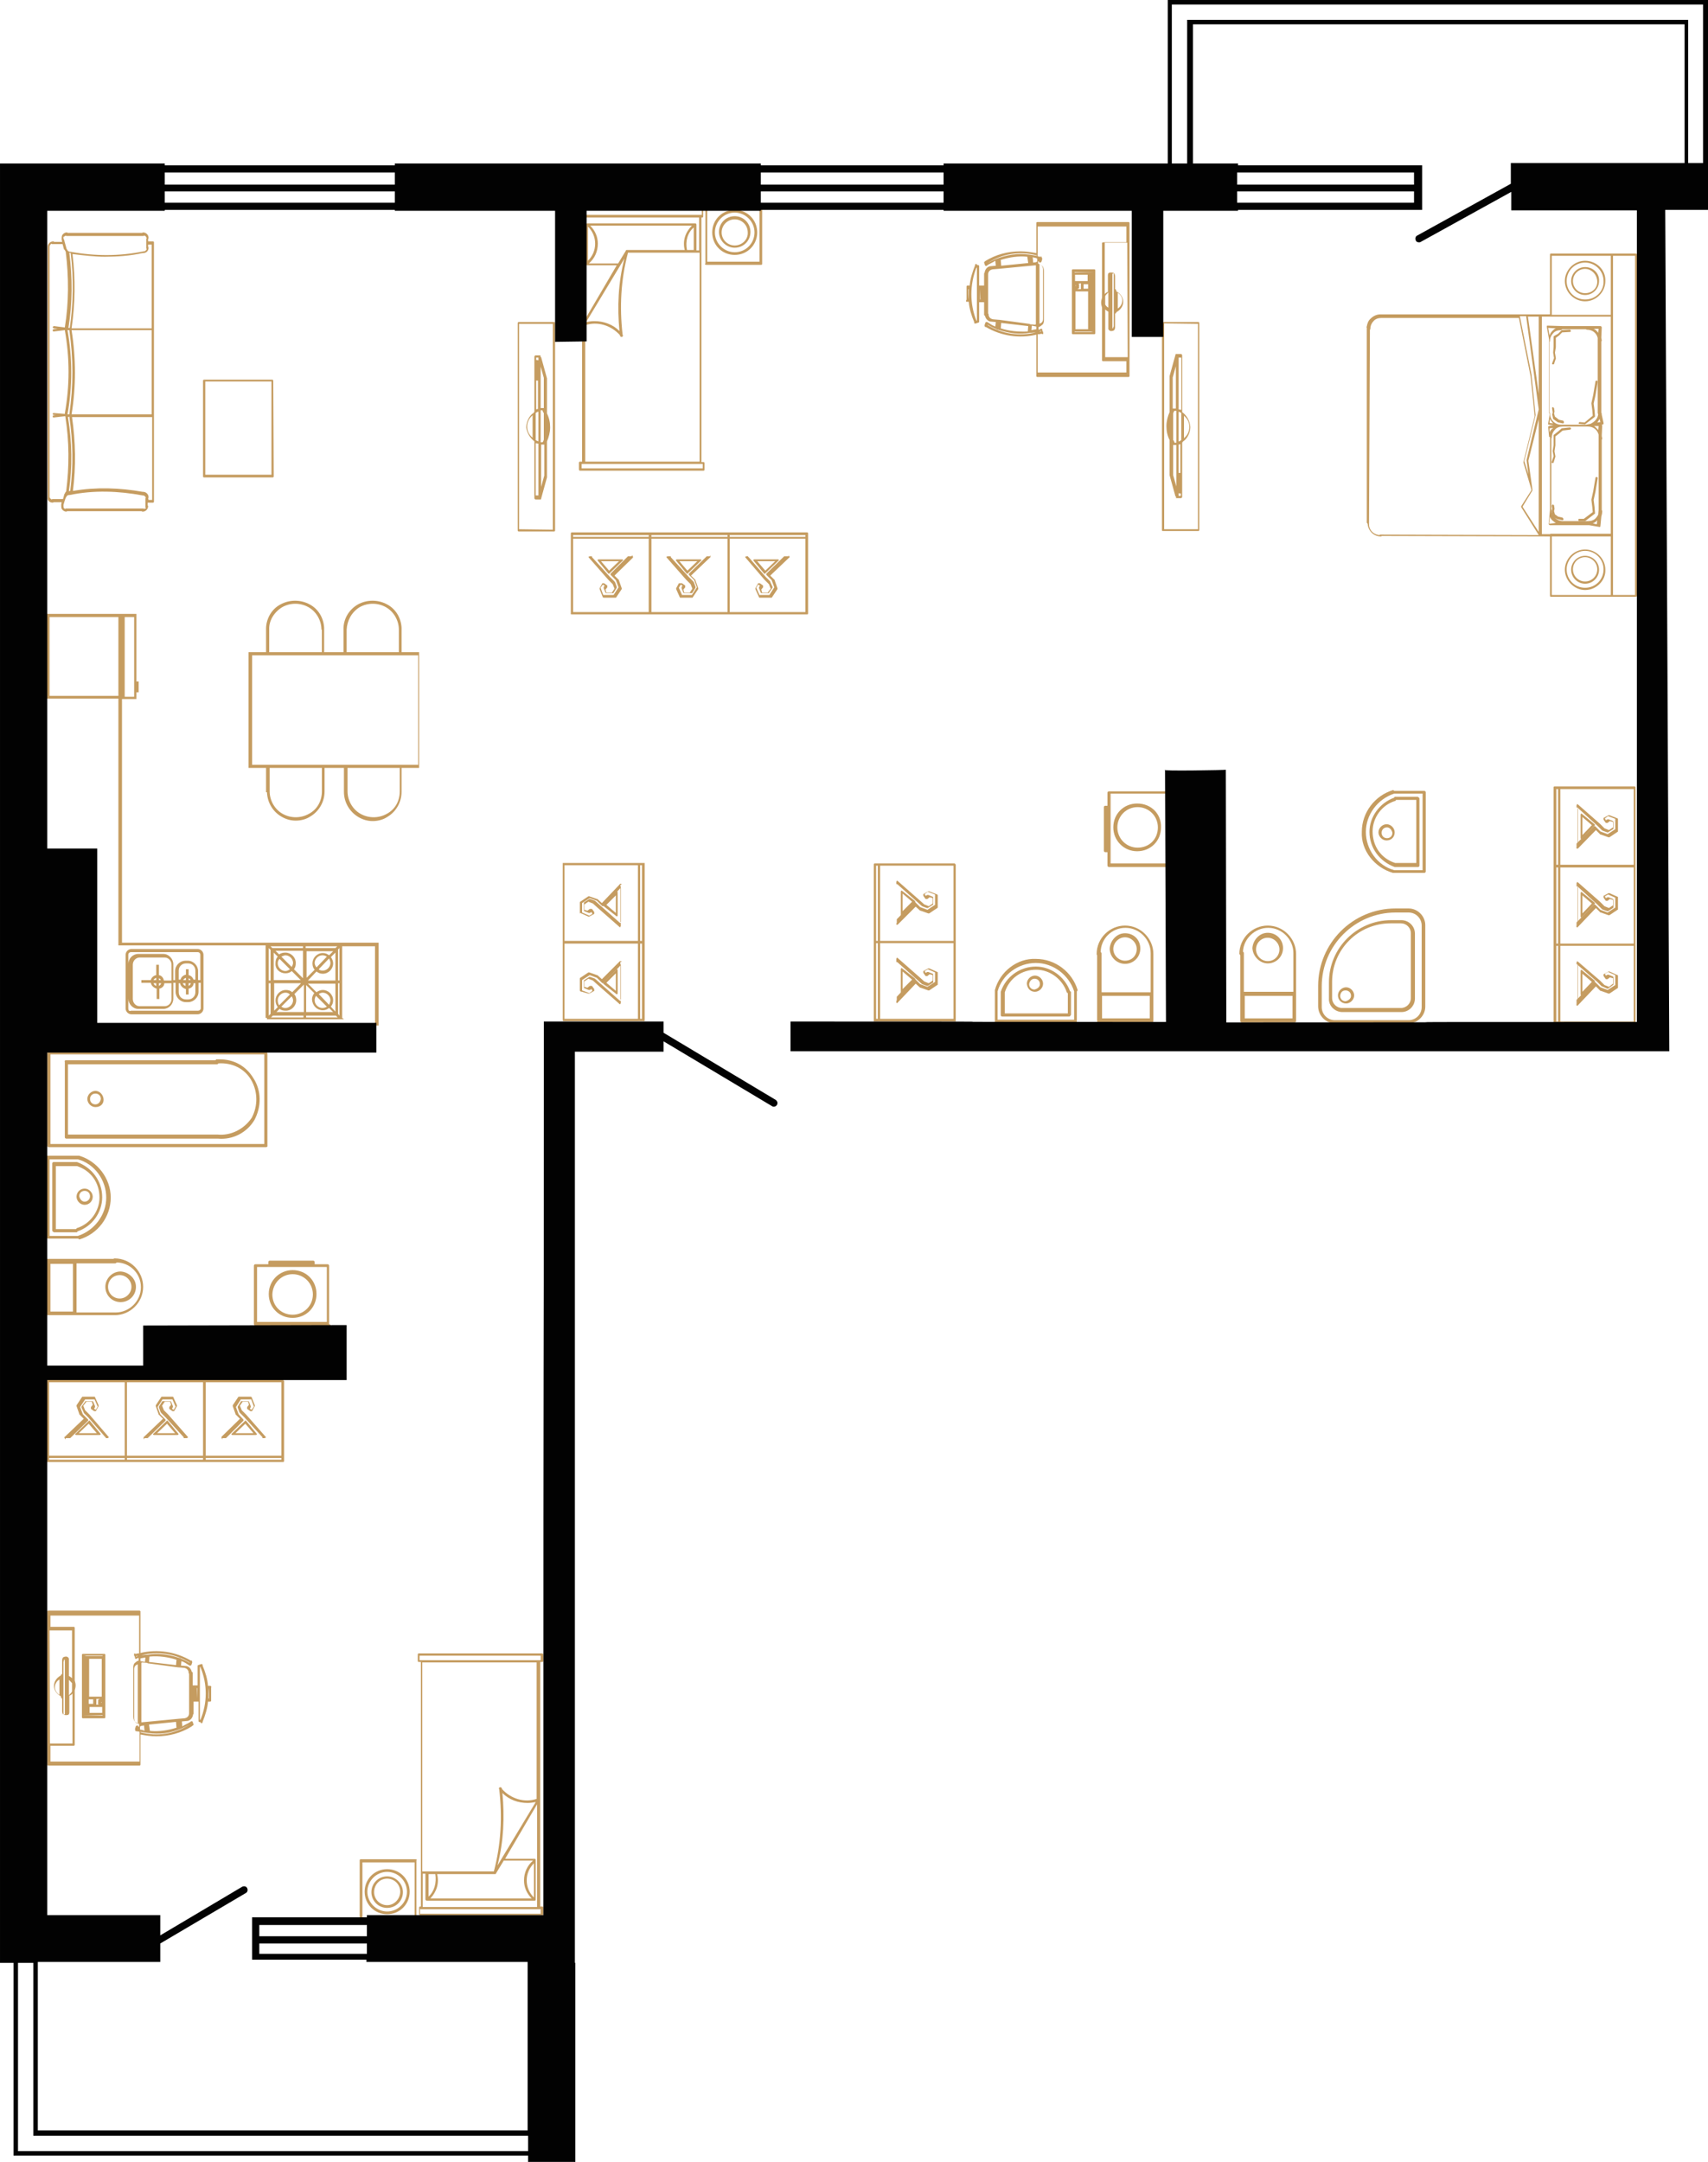 <?xml version="1.0" encoding="UTF-8"?>
<!DOCTYPE svg PUBLIC "-//W3C//DTD SVG 1.1//EN" "http://www.w3.org/Graphics/SVG/1.1/DTD/svg11.dtd">
<!-- Creator: CorelDRAW 2020 (64-Bit) -->
<svg xmlns="http://www.w3.org/2000/svg" xml:space="preserve" width="241.077mm" height="305mm" version="1.1" style="shape-rendering:geometricPrecision; text-rendering:geometricPrecision; image-rendering:optimizeQuality; fill-rule:evenodd; clip-rule:evenodd"
viewBox="0 0 314791.79 398260.71"
 xmlns:xlink="http://www.w3.org/1999/xlink"
 xmlns:xodm="http://www.corel.com/coreldraw/odm/2003">
 <defs>
  <style type="text/css">
   <![CDATA[
    .fil1 {fill:#020202;fill-rule:nonzero}
    .fil0 {fill:#C59C60;fill-rule:nonzero}
   ]]>
  </style>
 </defs>
 <g id="Слой_x0020_1">
  <g id="_2596334272">
   <g>
    <path class="fil0" d="M118814.36 187929.3l0 -28956.82c-5061.18,0 -10039.43,0 -15100.74,0l0 28956.82c0,82.92 82.92,165.96 165.96,165.96l14768.81 0c83.05,82.92 165.96,0 165.96,-165.96zm-1244.53 -249.01l-13524.28 0 0 -13856.21 13524.28 0.13 0 13856.08zm0 -14353.97l-13524.28 0 0 -13939.12 13524.28 0 0 13939.12zm746.77 14353.97l-331.93 0 0 -13856.21 331.93 0.13 0 13856.08zm0 -14353.97l-331.93 0 0 -13939.12 331.93 0 0 13939.12z"/>
    <polygon class="fil0" points="114416.91,184112.66 114416.91,177640.86 114333.99,177640.86 114333.99,184112.66 "/>
    <path class="fil0" d="M108443 183033.96c82.92,0 82.92,0 165.96,0l912.74 -497.89c0,0 0,0 0,-82.92 0,0 0,0 0,-82.92l0 -82.92c0,0 0,0 0,-82.92l-414.84 -580.81c0,0 0,0 -82.92,0 0,0 0,0 -82.92,0l-83.18 -0.13 -165.96 0 -414.84 331.93 -580.81 -165.96 0 -995.65 746.77 -497.89 829.69 331.93 829.69 746.77 4065.52 3567.76c82.92,82.92 165.96,82.92 165.96,0 0,-82.92 82.92,-82.92 82.92,-165.96l0 -414.84 -165.83 0 -3650.68 -3235.84 -829.69 -746.77c0,0 -82.92,0 -82.92,-82.92l-912.74 -331.93c-82.92,0 -82.92,0 -165.96,0l-912.74 580.81c-82.92,0 -82.92,82.92 -82.92,165.96l0 1161.62c0,82.92 82.92,165.96 82.92,165.96l829.69 331.93c82.92,0 82.92,0 165.96,0l331.93 -165.96 165.96 331.93 -580.81 414.84 -1327.58 -497.89 0 -1908.39 1410.5 -912.74 1327.58 497.89 912.74 912.74c0,0 82.92,82.92 165.96,82.92 82.92,0 82.92,0 165.96,-82.92l3069.87 -3152.92 0 -663.72c331.93,0 248.88,-165.96 82.92,-165.96 -82.92,0 -165.96,0 -165.96,0l-3318.88 3318.88 -829.69 -746.77c0,0 0,0 -82.92,0l-1410.5 -497.89c-82.92,0 -82.92,0 -165.96,0l-1493.54 995.65c-82.92,0 -82.92,82.92 -82.92,165.96l0 2157.27c0,82.92 82.92,165.96 82.92,165.96l1493.54 414.71z"/>
    <path class="fil0" d="M111181.07 181125.71c0,82.92 0,82.92 82.92,165.96l2323.23 1825.34c82.92,82.92 165.96,82.92 165.96,0 82.92,0 82.92,-82.92 82.92,-165.96l0 -4231.49c0,-82.92 -82.92,-165.96 -82.92,-165.96 -82.92,0 -165.96,0 -165.96,82.92l-2323.23 2323.23 -82.92 165.96zm2323.23 -1825.47l0 3235.84 -1742.42 -1493.54 1742.42 -1742.29z"/>
    <polygon class="fil0" points="114416.91,169841.61 114416.91,163203.97 114333.99,163286.89 114333.99,169841.61 "/>
    <path class="fil0" d="M106949.58 168182.23l1493.54 663.72c82.92,0 82.92,0 165.96,0l912.74 -497.89c0,0 0,0 0,-82.92 0,0 0,0 0,-82.92l0 -82.92c0,0 0,0 0,-82.92l-414.84 -580.81c0,0 0,0 -82.92,0 0,0 0,0 -82.92,0l-83.31 -0.13 -165.96 0 -414.84 331.93 -580.81 -165.96 0 -995.65 746.77 -497.89 829.69 331.93 829.69 746.77 4065.52 3567.76c82.92,82.92 165.96,82.92 165.96,0 0,-82.92 82.92,-82.92 82.92,-165.96l0 -580.81 -165.83 0 0 0 -3650.68 -3235.84 -829.69 -746.77c0,0 -82.92,0 -82.92,-82.92l-912.74 -331.93c-82.92,0 -82.92,0 -165.96,0l-912.74 580.81c-82.92,0 -82.92,82.92 -82.92,165.96l0 1327.58c0,82.92 82.92,165.96 82.92,165.96l829.69 331.93c82.92,0 82.92,0 165.96,0l331.93 -165.96 165.96 331.93 -580.81 331.93 -1327.58 -580.81 0 -1742.42 1410.5 -912.74 1327.58 497.89 912.74 912.74c0,0 82.92,82.92 165.96,82.92 82.92,0 82.92,0 165.96,-82.92l3069.87 -3235.84 0 -580.81c331.93,-165.96 248.88,-165.96 82.92,-248.88 -82.92,0 -165.96,0 -165.96,82.92l-3318.88 3484.85 -829.69 -746.77c0,0 0,0 -82.92,0l-1410.5 -497.89c-82.92,0 -82.92,0 -165.96,0l-1493.54 995.65c-82.92,0 -82.92,82.92 -82.92,165.96l0 2074.22c-82.92,-249.14 -82.92,-166.09 83.05,-166.09z"/>
    <path class="fil0" d="M111181.07 166771.61c0,82.92 0,82.92 82.92,165.96l2323.23 1825.34c82.92,82.92 165.96,82.92 165.96,0 82.92,0 82.92,-82.92 82.92,-165.96l0 -4231.49c0,-82.92 -82.92,-165.96 -82.92,-165.96 -82.92,0 -165.96,0 -165.96,82.92l-2323.23 2323.23 -82.92 165.96zm2323.23 -1825.34l0 3235.84 -1742.42 -1493.54 1742.42 -1742.29z"/>
    <path class="fil0" d="M176064.4 159221.37c0,-82.92 -82.92,-165.96 -165.96,-165.96l-14685.9 0c-82.92,0 -165.96,82.92 -165.96,165.96l0 28956.82c5061.18,0 10039.43,0 15100.74,0l0 -28956.82 -82.92 0zm-14271.05 28458.93l-331.93 0 0 -13939.12 331.93 0 0 13939.12zm0 -14353.97l-331.93 0 0 -13856.21 331.93 0.13 0 13856.08zm13939.12 14353.97l-13524.28 0 0 -13939.12 13524.28 0 0 13939.12zm0 -14353.97l-13524.28 0 0 -13856.21 13524.28 0.13 0 13856.08z"/>
    <polygon class="fil0" points="165444.03,163038.01 165444.03,169509.68 165444.03,169509.68 "/>
    <path class="fil0" d="M165278.19 170339.37c82.92,0 165.96,0 165.96,0l3318.88 -3318.88 829.69 746.77c0,0 0,0 82.92,0l1410.5 497.89c82.92,0 82.92,0 165.96,0l1493.54 -995.65c82.92,0 82.92,-82.92 82.92,-165.96l0 -2157.27c0,-82.92 -82.92,-165.96 -82.92,-165.96l-1493.54 -580.81c-82.92,0 -82.92,0 -165.96,0l-912.74 497.89c0,0 0,0 0,82.92 0,0 0,0 0,82.92l0 82.92c0,0 0,0 0,82.92l414.84 580.81c0,0 0,0 82.92,0 0,0 0,0 82.92,0l83.18 0.26 82.92 0 414.84 -331.93 580.81 165.96 0 995.65 -746.77 497.89 -829.69 -331.93 -829.69 -746.77 -4065.52 -3567.76c-82.92,-82.92 -165.96,-82.92 -165.96,0 0,82.92 -82.92,82.92 -82.92,165.96l0 414.84 165.83 0 3650.68 3235.84 829.69 746.77c0,0 82.92,0 82.92,82.92l912.74 331.93c82.92,0 82.92,0 165.96,0l912.74 -580.81c82.92,0 82.92,-82.92 82.92,-165.96l0 -1161.62c0,-82.92 -82.92,-165.96 -82.92,-165.96l-829.69 -331.93c-82.92,0 -82.92,0 -165.96,0l-331.93 165.96 -165.96 -331.93 580.81 -414.84 1327.58 497.89 0 1908.39 -1410.5 912.74 -1327.58 -497.89 -912.74 -912.74c0,0 -82.92,-82.92 -165.96,-82.92 -82.92,0 -82.92,0 -165.96,82.92l-3069.87 3152.92 0 663.72c-165.83,249.01 -82.92,331.93 0.13,331.93z"/>
    <path class="fil0" d="M168679.99 166107.88c0,-82.92 0,-82.92 -82.92,-165.96l-2323.23 -1825.34c-82.92,-82.92 -165.96,-82.92 -165.96,0 -82.92,0 -82.92,82.92 -82.92,165.96l0 4231.49c0,82.92 82.92,165.96 82.92,165.96 82.92,0 165.96,0 165.96,-82.92l2323.23 -2323.23 82.92 -165.96zm-2323.23 1742.42l0 -3235.84 1742.42 1493.54 -1742.42 1742.29z"/>
    <polygon class="fil0" points="165444.03,177308.93 165444.03,183946.7 165444.03,183946.7 "/>
    <path class="fil0" d="M165278.19 184776.39c82.92,0 165.96,0 165.96,-82.92l3318.88 -3484.85 829.69 746.77c0,0 0,0 82.92,0l1410.5 497.89c82.92,0 82.92,0 165.96,0l1493.54 -995.65c82.92,0 82.92,-82.92 82.92,-165.96l0 -2074.35c0,-82.92 0,-165.96 -82.92,-165.96l-1493.54 -663.72c-82.92,0 -82.92,0 -165.96,0l-912.74 497.89c0,0 0,0 0,82.92 0,0 0,0 0,82.92l0 82.92c0,0 0,0 0,82.92l414.84 580.81c0,0 0,0 82.92,0 0,0 0,0 82.92,0l83.18 0.13 82.92 0 414.84 -331.93 580.81 165.96 0 995.65 -746.77 497.89 -829.69 -331.93 -829.69 -746.77 -4065.52 -3567.76c-82.92,-82.92 -165.96,-82.92 -165.96,0 0,82.92 -82.92,82.92 -82.92,165.96l0 580.81 165.83 0 0 0 3650.68 3235.84 829.69 746.77c0,0 82.92,0 82.92,82.92l912.74 331.93c82.92,0 82.92,0 165.96,0l912.74 -580.81c82.92,0 82.92,-82.92 82.92,-165.96l0 -1327.58c0,-82.92 -82.92,-165.96 -82.92,-165.96l-829.69 -331.93c-82.92,0 -82.92,0 -165.96,0l-331.93 165.96 -165.96 -331.93 580.81 -331.93 1327.58 580.81 0 1742.42 -1410.5 912.74 -1327.58 -497.89 -912.74 -912.74c0,0 -82.92,-82.92 -165.96,-82.92 -82.92,0 -82.92,0 -165.96,82.92l-3069.87 3235.84 0 580.81c-165.83,498.02 -82.92,498.02 0.13,581.07z"/>
    <path class="fil0" d="M168679.99 180378.93c0,-82.92 0,-82.92 -82.92,-165.96l-2323.23 -1825.34c-82.92,-82.92 -165.96,-82.92 -165.96,0 -82.92,0 -82.92,82.92 -82.92,165.96l0 4231.49c0,82.92 82.92,165.96 82.92,165.96 82.92,0 165.96,0 165.96,-82.92l2323.23 -2323.23 82.92 -165.96zm-2323.23 1825.34l0 -3235.84 1742.42 1493.54 -1742.42 1742.29z"/>
    <path class="fil0" d="M9707.51 92595.61c82.92,0 82.92,0 165.96,-82.92l1493.54 0 -82.92 414.84c0,82.92 0,82.92 0,165.96 0,248.88 0,580.81 165.96,746.77 165.96,248.88 497.89,414.84 746.77,414.84 82.92,0 82.92,0 165.96,-82.92l13773.03 -0.13c0,82.92 82.92,82.92 165.96,82.92 580.81,0 995.65,-497.89 995.65,-995.65 0,-82.92 0,-82.92 -82.92,-165.96l0 -497.89 995.52 0.13c82.92,0 165.96,-82.92 165.96,-165.96l0 -31860.86 0 -15930.43c0,-82.92 -82.92,-165.96 -165.96,-165.96l-912.6 0 0 -497.76c82.92,0 82.92,-82.92 82.92,-165.96 0,-580.81 -497.89,-995.65 -995.65,-995.65 -82.92,0 -82.92,0 -165.96,82.92l-13773.16 0c0,-82.92 -82.92,-82.92 -165.96,-82.92 -248.88,0 -580.81,165.96 -746.77,414.84 -165.96,165.96 -165.96,497.89 -165.96,746.77 0,82.92 0,82.92 0,165.96l82.92 414.84 -1493.28 0c0,-82.92 -82.92,-82.92 -165.96,-82.92 -580.81,0 -995.65,497.89 -995.65,995.65l0 46048.86 0 82.92c0,0 0,0 0,82.92 -83.05,497.89 331.8,912.74 912.6,912.74zm17340.92 1078.57c-82.92,-82.92 -331.93,0 -497.89,82.92 0,-82.92 -82.92,-82.92 -165.96,-82.92l-14270.92 0c-82.92,0 -82.92,0 -82.92,82.92 -82.92,0 -165.96,-82.92 -248.88,-165.96 -82.92,-82.92 -82.92,-248.88 -82.92,-497.89l0 -82.92 165.96 -580.81 248.88 -746.77 82.92 -82.92c82.92,-248.88 248.88,-414.84 580.81,-414.84 0,0 0,0 82.92,0 4397.45,-912.74 8960.87,-746.77 13441.36,82.92 0,0 0,0 82.92,0 165.96,0 414.84,165.96 497.89,414.84 0,0 -82.92,82.92 -82.92,165.96l0 1659.38c82.92,83.18 82.92,83.18 248.75,166.09zm-14519.8 -16843.03l248.88 -82.92c663.72,4480.5 746.77,9126.83 165.96,13690.24 -82.92,0 -165.96,0 -248.88,82.92 663.72,-4480.5 580.68,-9126.83 -165.96,-13690.24zm248.88 -30284.4c0,0 165.96,0 248.88,82.92 580.81,4646.33 497.89,9209.75 -165.96,13773.16l-248.88 0c746.77,-4563.41 746.77,-9209.75 165.96,-13856.08zm0 14270.92c746.77,5144.22 746.77,10288.45 0,15515.58l-331.93 0c912.74,-5144.22 912.74,-10288.45 0,-15515.58l331.93 0zm414.84 0l14768.81 0 0 15515.58 -14768.81 0c829.69,-5061.18 829.69,-10288.31 0,-15515.58zm14768.81 31280.18l-580.81 0 -82.92 -331.93c82.92,0 82.92,-82.92 82.92,-165.96 0,-580.81 -497.89,-995.65 -995.65,-995.65 0,0 0,0 -82.92,0 -4231.49,-746.77 -8546.02,-912.74 -12860.56,-165.96 580.81,-4480.5 497.89,-9043.78 -165.96,-13607.2l14768.81 0 0 15266.7 -82.92 0zm-580.81 -46463.84c0,-82.92 0,-82.92 -82.92,-165.96l0 -414.84c0,0 663.72,0 663.72,0l0 15432.67 -14768.81 0c663.72,-4480.5 746.77,-9126.83 165.96,-13690.24 1991.3,248.88 4065.52,497.89 5973.91,497.89 2240.18,0 4646.33,-165.96 6886.65,-663.72 0,0 0,0 82.92,0 746.64,-0.13 1078.57,-497.89 1078.57,-995.78zm-15515.58 -2074.22c82.92,-82.92 165.96,-82.92 248.88,-165.96l82.92 82.92 14188.14 0c82.92,0 82.92,0 165.96,-82.92 165.96,0 414.84,165.96 497.89,497.89 -82.92,0 -82.92,82.92 -82.92,165.96l0 1659.38c0,82.92 0,82.92 82.92,165.96 -82.92,165.96 -248.88,414.84 -497.89,414.84l-82.92 0c-4397.45,912.74 -8960.87,912.74 -13441.36,82.92 0,0 0,0 -82.92,0 -248.88,0 -497.89,-165.96 -580.81,-414.84 0,0 0,-82.92 -82.92,-82.92l-248.88 -912.74 -165.96 -580.81 0 -82.92c-249.01,-497.89 -249.01,-663.85 -0.13,-746.77zm-2738.08 48123.08c0,0 0,0 0,-82.92l0 -46131.91c0,-248.88 165.96,-414.84 331.93,-580.81 0,0 82.92,82.92 165.96,82.92l1908.39 0.13 248.88 912.74c0,82.92 82.92,82.92 82.92,82.92 82.92,82.92 165.96,248.88 248.88,414.84 580.81,4646.33 580.81,9375.71 -165.96,13939.12l-1991.17 -248.88c-82.92,0 -165.96,82.92 -248.88,165.96 0,82.92 82.92,165.96 165.96,248.88l746.77 82.92 -746.77 82.92c-82.92,0 -165.96,82.92 -165.96,248.88 0,82.92 82.92,165.96 165.96,165.96l2074.22 -248.88c912.74,5144.22 912.74,10205.4 0,15349.62l0 82.92 -2074.22 -165.96c-82.92,0 -165.96,82.92 -165.96,165.96 0,82.92 82.92,165.96 165.96,165.96l414.71 0.13 -414.84 82.92c-82.92,0 -165.96,82.92 -165.96,248.88 0,82.92 82.92,165.96 165.96,165.96l2157.27 -248.88c746.77,4646.33 746.77,9209.75 165.96,13856.21 -82.92,82.92 -165.96,165.96 -248.88,414.84 -82.92,0 -82.92,82.92 -82.92,82.92l-248.88 912.74 -1908.52 0c-82.92,0 -82.92,0 -165.96,82.92 -165.96,-82.92 -414.84,-248.88 -414.84,-497.89l0 165.96z"/>
    <path class="fil0" d="M102137.29 59324.26l-6554.72 0c-82.92,0 -165.96,82.92 -165.96,165.96l0 38249.61c0,82.92 82.92,165.96 165.96,165.96l6554.72 0c82.92,0 165.96,-82.92 165.96,-165.96l-0.13 -38249.61c0,-83.05 -82.92,-165.96 -165.83,-165.96zm-249.01 38249.61l-6222.79 -82.92 0 -37834.77 6222.79 0 0 37917.68z"/>
    <path class="fil0" d="M98486.48 81311.52l0 10454.41c0,82.92 82.92,248.88 248.88,248.88l912.74 0 82.92 -82.92c0,-82.92 0,-82.92 0,-82.92l1078.57 -3899.69c0,-82.92 0,-82.92 0,-82.92l0 -6554.72c331.93,-746.77 580.81,-1659.38 580.81,-2572.11 0,-912.74 -165.96,-1742.42 -580.81,-2572.11l0 -6388.75c0,-82.92 0,-82.92 0,-82.92l-1078.57 -3899.69c0,0 -82.92,0 -82.92,-82.92 -82.92,-82.92 -82.92,-82.92 0,-248.88l-912.74 -0.13c-82.92,0 -248.88,82.92 -248.88,248.88l0 10122.48c-82.92,248.88 -331.93,331.93 -497.89,497.89 -663.72,663.72 -995.65,1576.46 -995.65,2406.15 83.05,912.6 663.85,1908.26 1493.54,2571.98zm1825.34 6305.84l-580.81 2074.22 0 -7799.25c82.92,0 248.88,0 331.93,0 82.92,0 82.92,0 248.88,0l0 5725.03zm-663.72 -20079l580.81 2074.22 0 5559.07c-82.92,0 -82.92,0 -248.88,0 -82.92,0 -248.88,0 -331.93,0l0 -7633.29zm0 8048.26c82.92,0 248.88,0 331.93,0 82.92,248.88 82.92,331.93 248.88,497.89l0 4895.34c-82.92,248.88 -82.92,331.93 -248.88,497.89 -82.92,0 -248.88,0 -331.93,0l0 -5891.12zm-414.84 15681.42l-497.89 0 0 -9624.59c82.92,0 331.93,82.92 497.89,82.92l0 9541.67zm-82.92 -15930.43c-82.92,0 -331.93,82.92 -331.93,82.92l0 -5393.1c0,82.92 0,82.92 82.92,82.92l249.01 0.13 0 5227.14zm-414.97 -9458.63l497.89 0 0 497.89 -331.93 -82.92 -82.92 82.92 0 -497.89 -83.05 0zm0 10205.4c82.92,-82.92 331.93,-248.88 497.89,-248.88l0 5476.02c-82.92,-82.92 -331.93,-82.92 -497.89,-248.88l0 -4978.26zm-580.68 4563.41c-663.72,-580.81 -995.65,-1244.53 -995.65,-2074.22 0,-746.77 331.93,-1493.54 912.74,-1991.3 82.92,-82.92 82.92,-82.92 82.92,-165.96l0 4231.49z"/>
    <path class="fil0" d="M214314.01 97822.75l6554.72 0c82.92,0 165.96,-82.92 165.96,-165.96l0 -38166.56c0,-82.92 -82.92,-165.96 -165.96,-165.96l-6554.72 0c-82.92,0 -165.96,82.92 -165.96,165.96l0 38249.61c0,0 82.92,82.92 165.96,82.92zm248.88 -38249.61l6222.79 82.92 0 37834.77 -6222.79 0.13 0 -37917.81z"/>
    <path class="fil0" d="M217881.77 75918.41l0 -10454.28c0,-82.92 -82.92,-248.88 -248.88,-248.88l-912.74 0 -82.92 82.92c0,82.92 0,82.92 0,82.92l-1078.57 3899.69c0,82.92 0,82.92 0,82.92l0 6554.72c-331.93,746.77 -580.81,1659.38 -580.81,2572.11 0,912.74 165.96,1742.42 580.81,2572.11l0 6388.75c0,82.92 0,82.92 0,82.92l1078.57 3899.69c0,0 82.92,0 82.92,82.92 82.92,82.92 82.92,82.92 0,248.88l912.74 0.13c82.92,0 248.88,-82.92 248.88,-248.88l0 -9956.52c82.92,-248.88 331.93,-331.93 497.89,-497.89 663.72,-663.72 995.65,-1576.46 995.65,-2406.15 -83.05,-1078.57 -580.94,-2074.22 -1493.54,-2738.08zm-1742.42 -6388.75l580.81 -2074.22 0 7799.25c-82.92,0 -248.88,0 -331.93,0 -82.92,0 -82.92,0 -248.88,0l0 -5725.03zm663.72 20079l-580.81 -2074.22 0 -5559.07c82.92,0 82.92,0 248.88,0 82.92,0 248.88,0 331.93,0l0 7633.29zm0 -8048.13c-82.92,0 -248.88,0 -331.93,0 -82.92,-248.88 -82.92,-331.93 -248.88,-497.89l0 -4895.34c82.92,-248.88 82.92,-331.93 248.88,-497.89 82.92,0 248.88,0 331.93,0l0 5891.12zm414.84 -15681.55l497.89 0 0 9624.59c-82.92,0 -331.93,-82.92 -497.89,-82.92l0 -9541.67zm0 16013.34c82.92,0 331.93,-82.92 331.93,-82.92l0 5393.1c0,-82.92 0,-82.92 -82.92,-82.92l-249.01 0 0 -5227.27zm497.89 9458.76l-497.89 0 0 -497.89 331.93 82.92 82.92 -82.92 0.13 497.89 82.92 0zm0 -10288.45c-82.92,82.92 -331.93,248.88 -497.89,248.88l0 -5476.15c82.92,82.92 331.93,82.92 497.89,248.88l0 4978.39zm497.76 -4480.37c663.72,580.81 995.65,1244.53 995.65,2074.22 0,746.77 -331.93,1493.54 -912.74,1991.3 -82.92,82.92 -82.92,82.92 -82.92,165.96l0 -4231.49z"/>
    <path class="fil0" d="M37585.76 87949.28l12694.59 0c82.92,0 165.96,-82.92 165.96,-165.96l-82.92 -17672.85c0,-82.92 -82.92,-165.96 -165.96,-165.96l-12611.68 0c-82.92,0 -165.96,82.92 -165.96,165.96l0 17672.85c0.13,82.92 83.05,165.96 165.96,165.96zm249.01 -17672.85l12196.7 0 0 17174.96 -12196.7 0 0 -17174.96z"/>
    <path class="fil0" d="M105373.12 113172.37l14353.97 0 14519.93 0 14436.89 0c165.96,0 248.88,0 248.88,-165.96l0 -14768.81c0,-82.92 -82.92,-165.96 -165.96,-165.96l-14436.89 0.13 -14519.93 0 -14436.89 0c-82.92,0 -165.96,82.92 -165.96,165.96l0 14768.81c-82.92,82.92 0,165.83 165.96,165.83zm29122.78 -14602.85l13939.12 0 0 331.93 -13939.12 0 0 -331.93zm0 663.72l13939.12 0 0 13524.28 -13939.12 0 0 -13524.28zm-14436.89 -663.72l14022.04 0 0 331.93 -14022.04 0 0 -331.93zm0 663.72l14022.04 0 0 13524.28 -14022.04 0 0 -13524.28zm-14437.02 -663.72l13939.12 0 0 331.93 -13939.12 0 0 -331.93zm0 663.72l13939.12 0 0 13524.28 -13939.12 0 0 -13524.28z"/>
    <polygon class="fil0" points="115744.49,102469.22 109189.77,102469.22 109189.77,102469.22 "/>
    <path class="fil0" d="M116408.21 102469.22l-663.72 0 -3152.92 3152.92c-82.92,82.92 -82.92,82.92 -82.92,165.96 0,82.92 82.92,165.96 82.92,165.96l912.74 912.74 497.89 1327.58 -912.74 1410.5 -1908.39 -0.26 -497.89 -1327.58 414.84 -580.81 331.93 165.96 -165.96 331.93c0,82.92 0,82.92 0,165.96l331.93 829.69c0,0 82.92,82.92 165.96,82.92l1161.62 0.13c82.92,0 165.96,0 165.96,-82.92l580.81 -912.74c0,-82.92 0,-82.92 0,-165.96l-331.93 -912.74c-82.92,0 -82.92,-82.92 -82.92,-82.92l-829.69 -829.69 -3318.88 -3650.68 0 -165.96 -414.97 0c-82.92,0 -82.92,82.92 -165.96,82.92 -82.92,0 -82.92,82.92 0,165.96l3567.76 4065.52 829.69 829.69 331.93 829.69 -497.89 746.77 -995.52 0 -165.96 -580.81 331.93 -414.84 0 -82.92 0 -82.92c0,-82.92 0,-82.92 0,-82.92 0,-82.92 0,-82.92 0,-82.92l-580.81 -414.84c-82.92,0 -82.92,0 -82.92,0l-83.05 -0.13c-82.92,0 -82.92,0 -82.92,0 -82.92,0 -82.92,0 -82.92,0l-497.89 912.74c0,82.92 0,82.92 0,165.96l580.81 1493.54c0,0 82.92,82.92 165.96,82.92l2157.14 -0.13c82.92,0 165.96,0 165.96,-82.92l995.65 -1493.54c0,-82.92 0,-82.92 0,-165.96l-497.89 -1410.5c0,-82.92 0,-82.92 0,-82.92l-829.69 -829.69 3401.8 -3318.88c0,0 0,-82.92 0,-165.96 -82.92,-248.88 -165.83,-331.93 -248.88,-82.92z"/>
    <path class="fil0" d="M112093.81 105622c82.92,82.92 82.92,82.92 165.96,82.92l82.92 -82.92 2406.15 -2323.23c82.92,0 82.92,-82.92 82.92,-165.96 0,0 -82.92,-82.92 -165.96,-82.92l-4314.4 0.13c-82.92,0 -165.96,0 -165.96,82.92 -82.92,0 -82.92,82.92 0,165.96l1908.39 2323.1zm1991.3 -2240.18l-1825.34 1742.42 -1493.54 -1742.42 3318.88 0z"/>
    <path class="fil0" d="M130845.23 102469.22l-580.81 0 -3235.84 3152.92c-82.92,82.92 -82.92,82.92 -82.92,165.96 0,82.92 82.92,165.96 82.92,165.96l912.74 912.74 497.89 1327.58 -912.74 1410.5 -1825.47 -0.26 -580.81 -1327.58 331.93 -580.81 331.93 165.96 -165.96 331.93c0,82.92 0,82.92 0,165.96l331.93 829.69c0,0 82.92,82.92 165.96,82.92l1327.45 0.13c82.92,0 165.96,0 165.96,-82.92l580.81 -912.74c0,-82.92 0,-82.92 0,-165.96l-331.93 -912.74c-82.92,0 -82.92,-82.92 -82.92,-82.92l-829.69 -829.69 -3318.88 -3650.68 -0.13 -0.13 0 -165.96 -580.68 0.13c-82.92,0 -82.92,82.92 -165.96,82.92 -82.92,0 -82.92,82.92 0,165.96l3567.76 4065.52 829.69 829.69 331.93 829.69 -497.89 746.77 -995.65 0 -165.96 -580.81 331.93 -414.84 0 -82.92 0 -82.92c0,-82.92 0,-82.92 0,-82.92 0,-82.92 0,-82.92 0,-82.92l-580.81 -414.84c-82.92,0 -82.92,0 -82.92,0l-331.93 -0.13c-82.92,0 -82.92,0 -82.92,0 -82.92,0 -82.92,0 -82.92,0l-497.89 912.74c0,82.92 0,82.92 0,165.96l663.72 1493.54c0,82.92 82.92,82.92 165.96,82.92l2074.22 -0.13c82.92,0 165.96,0 165.96,-82.92l995.65 -1493.54c0,-82.92 0,-82.92 0,-165.96l-497.89 -1410.5c0,-82.92 0,-82.92 0,-82.92l-829.69 -829.69 3484.85 -3318.88c82.92,0 82.92,-82.92 82.92,-165.96 83.05,-248.88 83.05,-331.93 -82.92,-82.92z"/>
    <polygon class="fil0" points="130264.42,102469.22 123626.65,102469.22 123626.65,102469.22 "/>
    <path class="fil0" d="M126530.69 105622c82.92,82.92 82.92,82.92 165.96,82.92l82.92 -82.92 2406.15 -2323.23c82.92,0 82.92,-82.92 82.92,-165.96 0,0 -82.92,-82.92 -165.96,-82.92l-4314.4 0.13c-82.92,0 -165.96,0 -165.96,82.92 -82.92,0 -82.92,82.92 0,165.96l1908.39 2323.1zm1991.3 -2240.18l-1825.34 1742.42 -1493.54 -1742.42 3318.88 0z"/>
    <polygon class="fil0" points="144535.34,102469.22 137980.75,102469.22 137980.75,102469.22 "/>
    <path class="fil0" d="M145365.16 102469.22l-829.82 0 -3235.84 3152.92c-82.92,82.92 -82.92,82.92 -82.92,165.96 0,82.92 82.92,165.96 82.92,165.96l912.74 912.74 497.89 1327.58 -912.74 1410.5 -1825.34 -0.26 -580.81 -1327.58 331.93 -580.81 331.93 165.96 -165.96 331.93c0,82.92 0,82.92 0,165.96l331.93 829.69c0,0 82.92,82.92 165.96,82.92l1161.35 0.13c82.92,0 165.96,0 165.96,-82.92l663.72 -912.74c0,0 0,-82.92 0,-165.96l-414.84 -912.74c0,-82.92 0,-82.92 0,-82.92l-829.69 -829.69 -3152.92 -3650.68 -82.92 -0.13 0 -165.96 -331.93 0.13c-82.92,0 -82.92,82.92 -165.96,82.92 -82.92,0 -82.92,82.92 0,165.96l3484.85 4065.52 829.69 829.69 331.93 829.69 -580.81 746.77 -995.65 0 -165.96 -580.81 331.93 -414.84 0 -82.92 0 -82.92c0,-82.92 0,-82.92 0,-82.92 0,-82.92 0,-82.92 0,-82.92l-580.81 -414.84c-82.92,0 -82.92,0 -82.92,0l-83.05 -0.13c-82.92,0 -82.92,0 -82.92,0 -82.92,0 -82.92,0 -82.92,0l-497.89 912.74c0,82.92 0,82.92 0,165.96l663.72 1493.54c0,82.92 82.92,82.92 165.96,82.92l2074.22 -0.13c82.92,0 165.96,0 165.96,-82.92l995.65 -1493.54c0,-82.92 0,-82.92 0,-165.96l-497.89 -1410.5c0,-82.92 0,-82.92 0,-82.92l-829.69 -829.69 3484.85 -3318.88c82.92,0 82.92,-82.92 82.92,-165.96 -165.83,-248.88 -248.88,-331.93 -165.83,-82.92z"/>
    <path class="fil0" d="M140801.74 105622c82.92,82.92 82.92,82.92 165.96,82.92l82.92 -82.92 2406.15 -2323.23c82.92,0 82.92,-82.92 82.92,-165.96 0,0 -82.92,-82.92 -165.96,-82.92l-4314.4 0.13c-82.92,0 -165.96,0 -165.96,82.92 -82.92,0 -82.92,82.92 0,165.96l1908.39 2323.1zm2074.22 -2240.18l-1825.34 1742.42 -1493.54 -1742.42 3318.88 0z"/>
    <path class="fil0" d="M286498.7 144867.27c-82.92,0 -165.96,82.92 -165.96,165.96l0 14437.02 0 14519.93 0 14437.02c0,82.92 82.92,165.96 165.96,165.96l14768.94 -0.13c165.96,0 165.96,-82.92 165.96,-248.88l0 -14437.02 0 -14519.93 0 -14353.97c0,-82.92 -82.92,-165.96 -165.96,-165.96l-14768.94 0zm663.85 43310.92l-331.93 0 0 -13939.12 331.93 0 0 13939.12zm0 -14353.97l-331.93 0 0 -14022.04 331.93 -0.13 0 14022.17zm0 -14519.93l-331.93 0 0 -13939.12 331.93 0 0 13939.12zm13939.12 28873.9l-13524.28 0 0 -13939.12 13524.28 0 0 13939.12zm0 -14353.97l-13524.28 0 0 -14022.04 13524.28 -0.13 0 14022.17zm0 -14519.93l-13524.28 0 0 -13939.12 13524.28 0 0 13939.12z"/>
    <polygon class="fil0" points="290730.32,148932.92 290730.32,155487.64 290813.23,155487.64 290813.23,148932.92 "/>
    <path class="fil0" d="M290647.27 156317.33c82.92,0 165.96,0 165.96,0l3318.88 -3401.8 829.69 829.69c0,0 0,0 82.92,0l1410.5 497.89c82.92,0 82.92,0 165.96,0l1493.54 -995.65c82.92,0 82.92,-82.92 82.92,-165.96l0 -2157.27c0,-82.92 -82.92,-165.96 -82.92,-165.96l-1493.54 -580.81c-82.92,0 -82.92,0 -165.96,0l-912.74 497.89c0,0 0,0 0,82.92 0,0 0,0 0,82.92l0 82.92c0,0 0,0 0,82.92l414.84 580.81c0,0 0,0 82.92,0 0,0 0,0 82.92,0l83.18 0.13 83.05 0 414.84 -331.93 580.81 165.96 0 995.65 -746.77 497.89 -829.69 -331.93 -829.69 -829.69 -4065.52 -3567.76c-82.92,-82.92 -165.96,-82.92 -165.96,0 0,82.92 -82.92,82.92 -82.92,165.96l0 414.84 165.83 0 3650.68 3318.88 829.69 829.69c0,0 82.92,0 82.92,82.92l912.74 331.93c82.92,0 82.92,0 165.96,0l912.74 -580.81c82.92,0 82.92,-82.92 82.92,-165.96l0 -1161.62c0,-82.92 -82.92,-165.96 -82.92,-165.96l-829.69 -331.93c-82.92,0 -82.92,0 -165.96,0l-331.93 165.96 -165.96 -331.93 580.81 -414.84 1327.58 497.89 0 1908.39 -1410.5 912.74 -1327.58 -497.89 -912.74 -912.74c0,0 -82.92,-82.92 -165.96,-82.92 -82.92,0 -82.92,0 -165.96,82.92l-3152.92 3152.92 0 663.72c-82.92,166.09 0.13,249.01 83.05,249.01z"/>
    <path class="fil0" d="M293966.15 152002.79c0,-82.92 0,-82.92 -82.92,-165.96l-2323.23 -1908.39c-82.92,-82.92 -165.96,-82.92 -165.96,0 -82.92,0 -82.92,82.92 -82.92,165.96l0 4314.53c0,82.92 82.92,165.96 82.92,165.96 82.92,0 165.96,0 165.96,-82.92l2323.23 -2406.15 82.92 -83.05zm-2323.23 1825.47l0 -3318.88 1742.42 1493.54 -1742.42 1825.34z"/>
    <path class="fil0" d="M290647.27 170837.26c82.92,0 165.96,0 165.96,-82.92l3318.88 -3484.85 829.69 829.69c0,0 0,0 82.92,0l1410.5 497.89c82.92,0 82.92,0 165.96,0l1493.54 -995.65c82.92,0 82.92,-82.92 82.92,-165.96l0 -2074.22c0,-82.92 0,-165.96 -82.92,-165.96l-1493.54 -663.72c-82.92,0 -82.92,0 -165.96,0l-912.74 497.89c0,0 0,0 0,82.92 0,0 0,0 0,82.92l0 82.92c0,0 0,0 0,82.92l414.84 580.81c0,0 0,0 82.92,0 0,0 0,0 82.92,0l83.18 0 83.05 0 414.84 -331.93 580.81 165.96 0 995.65 -746.77 497.89 -829.69 -331.93 -829.69 -829.69 -4065.52 -3567.76c-82.92,-82.92 -165.96,-82.92 -165.96,0 0,82.92 -82.92,82.92 -82.92,165.96l0 580.81 165.83 0 0 0 3650.68 3318.88 829.69 829.69c0,0 82.92,0 82.92,82.92l912.74 331.93c82.92,0 82.92,0 165.96,0l912.74 -580.81c82.92,0 82.92,-82.92 82.92,-165.96l0 -1327.58c0,-82.92 -82.92,-165.96 -82.92,-165.96l-829.69 -331.93c-82.92,0 -82.92,0 -165.96,0l-331.93 165.96 -165.96 -331.93 580.81 -331.93 1327.58 580.81 0 1825.34 -1410.5 912.74 -1327.58 -497.89 -912.74 -912.74c0,0 -82.92,-82.92 -165.96,-82.92 -82.92,0 -82.92,0 -165.96,82.92l-3152.92 3235.84 0 580.81c-82.92,249.27 0.13,249.27 83.05,332.19z"/>
    <polygon class="fil0" points="290730.32,163369.81 290730.32,170007.57 290813.23,170007.57 290813.23,163369.81 "/>
    <path class="fil0" d="M293966.15 166439.81c0,-82.92 0,-82.92 -82.92,-165.96l-2323.23 -1908.39c-82.92,-82.92 -165.96,-82.92 -165.96,0 -82.92,0 -82.92,82.92 -82.92,165.96l0 4314.53c0,82.92 82.92,165.96 82.92,165.96 82.92,0 165.96,0 165.96,-82.92l2323.23 -2406.15 82.92 -83.05zm-2323.23 1825.34l0 -3318.88 1742.42 1493.54 -1742.42 1825.34z"/>
    <polygon class="fil0" points="290730.32,177723.78 290730.32,184278.49 290813.23,184278.49 290813.23,177723.78 "/>
    <path class="fil0" d="M290647.27 185274.15c82.92,0 165.96,0 165.96,-82.92l3318.88 -3484.85 829.69 829.69c0,0 0,0 82.92,0l1410.5 497.89c82.92,0 82.92,0 165.96,0l1493.54 -995.65c82.92,0 82.92,-82.92 82.92,-165.96l0 -2074.22c0,-82.92 0,-165.96 -82.92,-165.96l-1493.54 -663.72c-82.92,0 -82.92,0 -165.96,0l-912.74 497.89c0,0 0,0 0,82.92 0,0 0,0 0,82.92l0 82.92c0,0 0,0 0,82.92l414.84 580.81c0,0 0,0 82.92,0 0,0 0,0 82.92,0l83.18 0.13 83.05 0 414.84 -331.93 580.81 165.96 0 995.65 -746.77 580.81 -829.69 -331.93 -829.69 -829.69 -4065.52 -3484.85c-82.92,-82.92 -165.96,-82.92 -165.96,0 0,82.92 -82.92,82.92 -82.92,165.96l0 331.93 165.83 0 0 82.92 3650.68 3152.92 829.69 829.69c0,0 0,0 82.92,0l912.74 414.84c82.92,0 165.96,0 165.96,0l912.74 -663.72c82.92,0 82.92,-82.92 82.92,-165.96l0 -1244.53c0,-82.92 -82.92,-165.96 -82.92,-165.96l-829.69 -331.93c-82.92,0 -82.92,0 -165.96,0l-331.93 165.96 -165.96 -331.93 580.81 -331.93 1327.58 580.81 0 1825.34 -1410.5 912.74 -1327.58 -497.89 -912.74 -912.74c0,0 -82.92,-82.92 -165.96,-82.92 -82.92,0 -82.92,0 -165.96,82.92l-3152.92 3235.84 0 829.69c-82.92,83.31 0.13,166.22 83.05,249.14z"/>
    <path class="fil0" d="M293966.15 180793.78c0,-82.92 0,-82.92 -82.92,-165.96l-2323.23 -1908.39c-82.92,-82.92 -165.96,-82.92 -165.96,0 -82.92,0 -82.92,82.92 -82.92,165.96l0 4314.53c0,82.92 82.92,165.96 82.92,165.96 82.92,0 165.96,0 165.96,-82.92l2323.23 -2406.15 82.92 -83.05zm-2323.23 1908.26l0 -3318.88 1742.42 1493.54 -1742.42 1825.34z"/>
    <path class="fil0" d="M106866.54 86704.62l22817.07 0c82.92,0 165.96,-82.92 165.96,-165.96l0 -1244.53c0,-82.92 -82.92,-165.96 -165.96,-165.96l-414.84 0.13 0 -45053.34 165.96 0c82.92,0 165.96,-82.92 165.96,-165.96l0 -1244.53c0,-82.92 -82.92,-165.96 -165.96,-165.96l-22568.19 0c-82.92,0 -165.96,82.92 -165.96,165.96l0 1161.62c0,82.92 82.92,165.96 165.96,165.96l414.84 0 0 45053.21 -414.84 0c-82.92,0 -165.96,82.92 -165.96,165.96l0 1244.53c0,165.96 83.05,248.88 165.96,248.88zm331.93 -47127.43l0 -829.69 22153.22 0 0 829.69 -165.96 0 -21572.41 0 -414.84 0zm20908.69 1576.46l-19913.04 0c-82.92,0 -165.96,82.92 -165.96,165.96l0 7218.44 0 82.92 0 82.92c0,82.92 82.92,165.96 165.96,165.96l5476.02 0 -5890.99 10039.43 0.13 -18834.34 21074.65 0 0 6056.83 -497.89 0.13 0 -82.92 0 -4646.33c0,-166.09 -82.92,-249.01 -248.88,-249.01zm-1908.39 4895.21l-10620.24 0c0,0 0,0 -82.92,0 -82.92,0 -165.96,82.92 -165.96,165.96l-1410.5 2323.23 -5393.1 0c1078.57,-912.74 1659.38,-2240.18 1659.38,-3650.68 0,-1244.53 -497.89,-2406.15 -1410.5,-3318.88l18751.42 0c-1244.53,1244.53 -1742.42,2820.99 -1327.58,4480.37zm-12030.74 14934.78c-1244.53,-1244.53 -2904.04,-1825.34 -4646.33,-1825.34 -497.89,0 -995.65,82.92 -1493.54,165.96l6305.84 -10454.41 746.77 -1244.53c-1161.62,4480.5 -1327.58,8960.87 -912.74,13358.32zm-5807.95 -12943.47l0 -6305.84c829.69,829.69 1327.58,1908.39 1327.58,3152.92 -0.13,1244.66 -497.89,2323.23 -1327.58,3152.92zm19498.19 -6139.87l0 4148.57 -1244.66 0c-331.8,-1576.46 83.05,-3152.92 1244.66,-4148.57zm-19996.08 18004.78c2240.18,-746.77 4729.38,0 6388.75,1825.34 0,165.96 82.92,331.93 331.93,331.93 82.92,0 82.92,0 165.96,-82.92 82.92,-82.92 82.92,-165.96 0,-331.93 -580.81,-5061.18 -331.93,-10122.48 995.65,-15100.74l13192.35 0 0 38498.49 -21074.65 0 0 -25140.17zm-663.72 25555.02l414.84 0 21572.41 0 331.93 0 0 829.69 -22319.18 0 0 -829.69z"/>
    <path class="fil0" d="M135408.64 38664.46c-2323.23,0 -4148.57,1825.34 -4148.57,4148.57 0,2323.23 1825.34,4148.57 4148.57,4148.57 2323.23,0 4148.57,-1825.34 4148.57,-4148.57 0,-2323.23 -1825.47,-4148.57 -4148.57,-4148.57zm0 7799.25c-1991.3,0 -3650.68,-1659.38 -3650.68,-3650.68 0,-1991.3 1659.38,-3650.68 3650.68,-3650.68 1991.3,0 3650.68,1659.38 3650.68,3650.68 0,1991.3 -1576.46,3650.68 -3650.68,3650.68z"/>
    <path class="fil0" d="M135408.64 39826.07c-1659.38,0 -2904.04,1327.58 -2904.04,2904.04 0,1576.46 1327.58,2904.04 2904.04,2904.04 1659.38,0 2904.04,-1327.58 2904.04,-2904.04 0,-1576.46 -1244.66,-2904.04 -2904.04,-2904.04zm0 5393.1c-1327.58,0 -2406.15,-1078.57 -2406.15,-2406.15 0,-1327.58 1078.57,-2406.15 2406.15,-2406.15 1327.58,0 2406.15,1078.57 2406.15,2406.15 82.92,1244.53 -995.65,2406.15 -2406.15,2406.15z"/>
    <path class="fil0" d="M130181.37 48786.94l10122.48 0c82.92,0 165.96,-82.92 165.96,-165.96l0 -10703.29c0,-82.92 -82.92,-165.96 -165.96,-165.96l-10122.48 0.13c-82.92,0 -165.96,82.92 -165.96,165.96l0 10620.24c-165.83,82.92 -82.92,248.88 165.96,248.88zm165.96 -10703.29l9624.72 0 0 10122.48 -9624.72 0 0 -10122.48z"/>
    <path class="fil0" d="M178138.62 55590.54l414.84 0c82.92,1244.53 497.89,2572.11 995.65,3733.73 0,82.92 0,82.92 0,165.96 0,83.05 165.96,165.96 331.93,82.92l497.89 -165.96c0,0 0,0 82.92,-82.92 0,0 0,0 0,-82.92l0 -3567.76 912.6 0 0 2323.23c0,82.92 82.92,165.96 165.96,165.96 82.92,497.89 497.89,995.65 995.65,1078.57 0,0 0,0 82.92,0l912.74 82.92 -82.92 829.69c-497.89,-165.96 -995.65,-497.89 -1493.54,-829.69l-82.92 0c0,0 0,0 -82.92,0 -82.92,0 -165.96,82.92 -165.96,82.92l-165.96 497.89c0,82.92 0,165.96 82.92,331.93 82.92,0 82.92,0 165.96,0 2820.99,1659.38 6139.87,2157.27 9292.79,1410.5l0 7633.29c0,82.92 82.92,165.96 165.96,165.96l16843.03 0c82.92,0 165.96,-82.92 165.96,-165.96l0 -3318.88 0 -21572.41 0 -3318.88c0,-82.92 -82.92,-165.96 -165.96,-165.96l-16843.03 0c-82.92,0 -165.96,82.92 -165.96,165.96l0 5559.07c-912.74,-165.96 -1908.39,-331.93 -2904.04,-331.93 -2323.23,0 -4563.41,580.81 -6554.72,1825.34 0,0 0,82.92 -82.92,82.92 -82.92,82.92 -82.92,82.92 -82.92,165.96l165.96 497.89c0,82.92 165.96,165.96 331.93,82.92 82.92,0 82.92,-82.92 82.92,-82.92 497.89,-331.93 995.65,-497.89 1493.54,-829.69l82.92 912.74 -912.74 82.92c0,0 0,0 -82.92,0 -580.81,82.92 -995.65,580.81 -1078.57,1244.53 -82.92,0 -82.92,82.92 -82.92,165.96l0 2157.27 -912.87 0 0 -3567.76 0 -82.92c0,0 0,0 -82.92,-82.92l-331.93 -82.92c0,-82.92 -82.92,-82.92 -82.92,-165.96l-83.05 -0.13c-82.92,0 -82.92,0 -165.96,165.96l0 82.92c-497.89,1244.53 -912.74,2572.11 -995.65,3733.73l-414.84 0c-82.92,0 -165.96,82.92 -165.96,165.96l0 2406.15c-165.96,331.93 -82.92,414.84 0,414.84zm29703.59 10205.4l-4148.44 0 0 -8794.9c165.96,165.96 414.84,331.93 580.81,414.84l-0.13 3152.92c0,165.96 165.96,331.93 414.84,414.84l165.96 0c165.96,0 414.84,-82.92 497.89,-165.96 83.05,-83.05 165.96,-331.93 165.96,-414.84 0,0 0,0 0,-82.92l0 -2572.11 82.92 0c82.92,0 82.92,-82.92 82.92,-82.92 0,-82.92 82.92,-82.92 82.92,-165.96 746.77,-414.84 1244.53,-1078.57 1244.53,-1908.39 0,-829.69 -497.89,-1493.54 -1244.53,-1908.39 0,-82.92 -82.92,-331.93 -165.96,-414.84l-82.79 0.13 0 -2406.15c0,-165.96 -82.92,-414.84 -165.96,-497.89 -82.92,-82.92 -331.93,-165.96 -497.89,-165.96l-82.92 0 -82.92 0c-331.93,0 -497.89,165.96 -497.89,497.89l0 3069.87c-165.96,82.92 -414.84,165.96 -580.81,414.84l0 -9458.63 4148.57 0 82.92 21074.52zm-4148.44 -9707.51l0 -1493.54c82.92,-331.93 414.84,-497.89 580.81,-746.77l0 2820.99c-165.96,-82.92 -414.97,-248.88 -580.81,-580.68zm1327.45 4397.45l0 -10039.56c82.92,0 82.92,0 82.92,-82.92l83.05 0c82.92,0 82.92,82.92 82.92,165.96l0 9541.67c0,82.92 0,82.92 -82.92,165.96 0,248.88 -82.92,248.88 -165.96,248.88zm995.65 -3650.81l0 -2903.91c497.89,331.93 829.69,829.69 829.69,1410.5 0,580.81 -331.8,1161.62 -829.69,1493.41zm-14685.9 4729.38l165.96 0 0 0c165.96,0 331.93,-82.92 497.89,-82.92 82.92,0 82.92,82.92 165.96,82.92 83.05,0 165.96,-165.96 82.92,-331.93l0 -82.92c0,0 0,-82.92 -82.92,-82.92l-82.92 -331.93 0 -82.92c0,-82.92 -82.92,-82.92 -82.92,-82.92l-83.18 -0.13c0,0 0,0 -82.92,0 0,0 0,0 -82.92,82.92 -82.92,0 -165.96,82.92 -331.93,82.92l0 -497.89c165.96,0 414.84,-165.96 580.81,-331.93 331.93,-165.96 414.84,-580.81 414.84,-912.74l0 -9126.83c0,-414.84 -165.96,-829.69 -497.89,-995.65 -165.96,-165.96 -414.84,-165.96 -580.81,-331.93l0 -414.45c82.92,0 82.92,0 165.96,82.92 0,82.92 0,82.92 82.92,165.96 82.92,0 165.96,0 331.93,-82.92l165.96 -497.89 0 -82.92c0,-82.92 0,-165.96 -82.92,-331.93 0,0 -82.92,0 -82.92,0l0 0c-165.96,0 -248.88,-82.92 -331.93,-82.92 -82.92,0 -248.88,-82.92 -331.93,-82.92l0 -5476.15 16345.27 0 0 2904.04 -4314.53 -0.13c-82.92,0 -165.96,82.92 -165.96,165.96l0 10039.43c-82.92,331.93 -165.96,580.81 -165.96,912.74 0,331.93 82.92,580.81 165.96,912.74l0 9707.64c0,82.92 82.92,165.96 165.96,165.96l4314.53 -0.13 0 2074.22 -16345.27 0.13 0 -7052.61 82.92 0zm249.01 -497.76c82.92,0 165.96,-82.92 331.93,-82.92l0 82.92c-165.96,0 -249.01,82.92 -331.93,0zm0 -1410.5l0 -10952.17c82.92,0 165.96,82.92 331.93,165.96 165.96,165.96 331.93,414.84 331.93,746.77l0 9126.83c0,331.93 -82.92,497.89 -331.93,746.77 -165.96,82.79 -249.01,82.79 -331.93,165.83zm-9541.67 248.88l0 -82.92c497.89,331.93 1078.57,580.81 1659.38,829.69 0,82.92 82.92,82.92 165.96,82.92 0,0 0,0 82.92,0l83.05 0c0,82.92 82.92,82.92 165.96,82.92 1825.34,580.81 3733.73,829.69 5559.07,497.89 82.92,0 82.92,0 165.96,0 331.93,0 746.77,-82.92 995.65,-82.92 -2904.04,746.64 -6139.87,331.8 -8877.95,-1327.58zm2406.15 580.81l82.92 -995.65 4978.26 580.81 -82.92 995.65c-1742.42,82.92 -3484.85,-83.05 -4978.26,-580.81zm6554.72 165.96c-331.93,82.92 -580.81,82.92 -912.74,165.96l82.92 -829.69 829.69 165.96 0.13 497.76zm165.96 -13026.52l0 580.81 -83.05 0c-82.92,0 -82.92,82.92 -82.92,82.92l-580.81 82.92 -82.92 -995.65c165.83,83.05 497.76,83.05 829.69,249.01zm-9126.83 829.69c2738.08,-1742.42 5973.91,-2240.18 9043.78,-1410.5l0 82.92c-912.74,-165.96 -1908.39,-331.93 -2904.04,-331.93 -2074.22,0.13 -4231.49,580.94 -6139.74,1659.51zm7467.32 0l-4978.26 497.89 -82.92 -1078.57c1659.38,-497.89 3235.84,-746.77 4895.34,-580.81l165.83 1161.48zm-7384.41 2074.35c0,-497.89 331.93,-829.69 829.69,-912.74l995.65 -82.92 6056.83 -580.81 912.74 -82.92 0 10869.12c-82.92,0 -82.92,0 -82.92,82.92l-995.65 -82.92 -82.92 -82.92 -83.05 0 -5559.07 -746.77c0,0 0,0 -82.92,0l-995.65 -82.92c-497.89,-82.92 -829.69,-414.84 -829.69,-912.74 0,-82.92 0,-82.92 -82.92,-165.96l0 -6969.56c-0.13,-82.92 -0.13,-165.96 -0.13,-248.88zm-1493.41 2738.08l82.92 1908.39 -82.92 -0.13 0 -1908.26zm-663.85 -3982.61l82.92 82.92 0 9707.64 -82.92 0c-1244.53,-3070 -1244.53,-6637.77 0,-9790.55zm-1493.41 3982.61l82.92 0c0,580.81 0,1327.58 -82.92,1908.39l0 -1908.39z"/>
    <path class="fil0" d="M191579.98 47210.48c0,0 82.92,82.92 82.92,82.92 82.92,0 165.96,82.92 331.93,82.92l0 -82.79c-248.88,0 -331.93,-83.05 -414.84,-83.05z"/>
    <path class="fil0" d="M201702.47 49616.62l-3982.61 0c-82.92,0 -165.96,82.92 -165.96,165.96l0 11615.89c0,82.92 82.92,165.96 165.96,165.96l3982.61 0c82.92,0 165.96,-82.92 165.96,-165.96l-0.13 -11615.89c0,-82.92 -82.92,-165.96 -165.83,-165.96zm-3650.81 11532.98l0 -82.92 2820.99 0 83.05 0 82.92 0 414.84 82.92 -3401.8 0zm165.96 -7467.32l2323.23 0 0 6969.56 -2323.23 0 0 -6969.56zm0 -912.74l0 -165.96c0,0 0,0 0,-82.92 82.92,82.92 82.92,82.92 82.92,82.92 0,0 -82.92,83.05 -82.92,165.96zm497.89 -497.76l497.89 -82.92 0 1078.57 -580.94 0 0 -82.92 83.05 -0.13c82.92,0 165.96,-82.92 165.96,-165.96l0 -414.84c82.92,-248.88 -83.05,-331.8 -165.96,-331.8zm995.65 912.6l0 -829.69 829.69 0 0 829.69 -829.69 0zm746.64 -1410.5l-2323.1 0 0 -1161.62 2323.1 0 0 1161.62zm580.81 -1576.46l-82.92 0 -83.05 0 -2820.99 0 0 -82.92 3484.85 82.92 -497.89 0z"/>
    <path class="fil0" d="M49035.82 115661.57l0 4480.5 -3235.84 -0.13 0 21323.53 3235.84 0 0 4480.5 165.96 0 0 0c82.92,1908.39 1078.57,3567.76 2655.03,4480.5 829.69,497.89 1742.42,746.77 2655.03,746.77 912.74,0 1908.39,-248.88 2655.03,-746.77 1576.46,-912.74 2655.03,-2655.03 2655.03,-4646.33l0 -4314.53 3567.89 -0.13 0 4397.45c0,1908.39 995.65,3650.68 2655.03,4646.33 829.69,497.89 1742.42,746.77 2655.03,746.77 912.74,0 1908.39,-248.88 2655.03,-746.77 1576.46,-912.74 2655.03,-2655.03 2655.03,-4646.33l0 -4397.45 3236.1 0 0 -21323.53 -3235.97 0 0 -4480.5 0 0.13c-82.92,-1825.34 -1078.57,-3484.85 -2655.03,-4314.53 -1659.38,-912.74 -3733.73,-912.74 -5393.1,0 -1576.46,912.74 -2572.11,2489.19 -2655.03,4314.53l0 0 0 331.93 0 0 0 0 0 4148.57 -3567.76 -0.13 0 -4480.5 0 0.13c-82.92,-1825.34 -1078.57,-3484.85 -2655.03,-4314.53 -1659.38,-912.74 -3733.73,-912.74 -5393.1,0 -1576.59,829.69 -2572.24,2489.19 -2655.16,4314.53l0 0zm10288.45 30118.43c0,1742.42 -829.69,3318.88 -2406.15,4148.57 -1493.54,829.69 -3318.88,829.69 -4812.3,0 -1493.54,-829.69 -2406.15,-2489.19 -2406.15,-4148.57l0 -4314.53 9624.59 0 0 4314.53zm14353.97 0c0,1742.42 -829.69,3318.88 -2406.15,4148.57 -1493.54,829.69 -3318.88,829.69 -4812.3,0 -1493.54,-829.69 -2406.15,-2489.19 -2406.15,-4148.57l0 -4314.53 9624.59 0 0 4314.53zm-9790.68 -29786.51l0 0c82.92,-1659.38 912.74,-3235.84 2406.15,-4148.57 1493.54,-829.69 3318.88,-829.69 4812.3,0 1493.54,829.69 2406.15,2489.19 2406.15,4148.57l0 4148.57 -9624.59 -0.13 0 -4148.44zm13192.48 4729.25l0 20161.92 -30616.32 0.13 0 -20161.92 30616.32 -0.13zm-27463.41 -4729.25c-82.92,-1659.38 912.74,-3235.84 2406.15,-4148.57 1493.54,-829.69 3318.88,-829.69 4812.3,0 1493.41,829.69 2406.15,2489.19 2406.15,4148.57l83.05 0 0 4148.57 -9707.64 -0.13 0 -4148.44z"/>
    <path class="fil0" d="M63057.86 174321.98l6056.96 0 0 14602.85 663.72 0.13 0 -15266.7 -47293.39 0 0 -44887.25 2655.03 0 0 -1244.53 414.84 -0.13 0 -1991.3 -414.84 0 0 -12445.71 -2904.04 0.13 -497.89 0 -13192.22 0 0 15598.5 13192.35 0 82.92 0 0 45468.05 27131.48 0.13 0 13358.32 249.01 0 0 248.88 14188.01 0 -331.93 -248.88 0 -13192.48zm-40074.95 -60651.71l1742.42 0 0 14685.9 -1742.42 0 0 -14685.9zm-829.69 0l-331.93 0 0 14519.93 -12694.59 0 0 -14519.93 13026.52 0 0 0zm30450.36 61813.33c-414.84,0 -829.69,82.92 -1161.62,331.93l-663.72 -663.72 5061.18 0 0 5061.18 -1659.38 -1659.38c248.88,-331.93 331.93,-663.72 331.93,-1161.62 -0.13,-1078.7 -912.74,-1908.39 -1908.39,-1908.39zm-746.77 746.77c248.88,-82.92 497.89,-248.88 746.77,-248.88 746.77,0 1410.5,663.72 1410.5,1410.5 0,248.88 -165.96,580.81 -248.88,746.77l-1908.39 -1908.39zm1576.46 2323.23c-248.88,165.96 -497.89,331.93 -829.69,331.93 -746.77,0 -1410.5,-663.72 -1410.5,-1410.5 0,-331.93 82.92,-580.81 331.93,-829.69l1908.26 1908.26zm-2240.18 -2323.23c-331.93,331.93 -414.84,746.77 -414.84,1244.53 -82.92,1078.57 829.69,1825.34 1825.34,1825.34 497.89,0 912.74,-165.96 1161.62,-414.84l1659.38 1659.38 -4978.26 0.13 0 -5061.18 746.77 746.64zm4231.49 4978.26l-1576.46 1576.46c-331.93,-331.93 -746.77,-414.84 -1161.62,-414.84 -1078.57,0 -1908.39,912.74 -1908.39,1908.39 0,497.89 165.96,912.74 414.84,1244.53l-663.72 663.72 0 -5061.18 4895.34 0 0 82.92zm-1659.38 2323.23c82.92,165.96 248.88,414.84 248.88,746.77 0,746.77 -663.72,1410.5 -1410.5,1410.5 -331.93,0 -497.89,-82.92 -746.77,-248.88l1908.39 -1908.39zm-2323.23 1659.38c-165.96,-248.88 -248.88,-580.81 -248.88,-912.74 0,-746.77 663.72,-1410.5 1410.5,-1410.5 331.93,0 580.81,82.92 829.69,331.93l-1991.3 1991.3zm82.92 663.72c331.93,248.88 663.72,331.93 1161.62,331.93 1078.57,0 1908.39,-912.74 1908.39,-1908.39 0,-414.84 -82.92,-829.69 -331.93,-1161.62l1742.42 -1742.42 0 5061.18 -5061.31 0.13 580.81 -580.81zm4314.53 -11532.98l0 331.93 -5641.98 0 -331.93 -331.93 5973.91 0zm-6305.84 331.93l331.93 331.93 0 5641.98 -331.93 0 0 -5973.91zm0 6471.8l331.93 0 0 5641.98 -331.93 331.93 0 -5973.91zm6388.75 6305.71l-5973.91 0 331.93 -331.93 5641.98 0.13 0 331.8zm414.97 -13109.44l5807.95 0 -331.93 331.93 -5476.02 0 0 -331.93zm3152.79 11781.99c497.89,0 829.69,-165.96 1161.62,-414.84l746.77 746.77 -4978.26 -0.13 0 -4978.26 1493.54 1493.54c-248.88,331.93 -414.84,746.77 -414.84,1161.62 82.92,1161.48 912.6,1991.3 1991.17,1991.3zm746.77 -663.85c-248.88,165.96 -497.89,248.88 -829.69,248.88 -746.77,0 -1410.5,-663.72 -1410.5,-1410.5 0,-331.93 82.92,-580.81 248.88,-829.69l1991.3 1991.3zm-1493.41 -2323.1c248.88,-165.96 497.89,-248.88 746.77,-248.88 746.77,0 1410.5,663.72 1410.5,1410.5 0,248.88 -165.96,580.81 -248.88,829.69l-1908.39 -1991.3zm2240.18 2323.1c248.88,-331.93 414.84,-663.72 414.84,-1161.62 0,-1078.57 -912.74,-1908.39 -1908.39,-1908.39 -414.84,0 -829.69,165.96 -1161.62,414.84l-1576.46 -1576.46 5061.31 0.13 0 5144.22 -829.69 -912.74zm-4231.49 -4812.3l0 0 1576.46 -1659.38c331.93,248.88 663.72,414.84 1161.62,414.84 1078.57,0 1908.39,-912.74 1908.39,-1908.39 0,-414.84 -165.96,-829.69 -414.84,-1161.62l829.69 -829.69 0 5144.22 -5061.31 0zm1576.46 -2406.15c-165.96,-248.88 -331.93,-497.89 -331.93,-829.69 0,-746.77 663.72,-1410.5 1410.5,-1410.5 331.93,0 580.81,82.92 829.69,248.88l-1908.26 1991.3zm2323.1 -1659.38c82.92,248.88 248.88,497.89 248.88,829.69 0,746.77 -663.72,1410.5 -1410.5,1410.5 -331.93,0 -580.81,-82.92 -746.77,-248.88l1908.39 -1991.3zm-4231.49 -1327.58l4978.26 0 -746.77 746.77c-331.93,-248.88 -663.72,-414.84 -1161.62,-414.84 -1078.57,0 -1908.39,912.74 -1908.39,1908.39 0,497.89 165.96,912.74 414.84,1161.62l-1493.54 1493.54 0.13 -4895.47 -82.92 0zm0 12196.7l0 -331.93 5476.02 0.13 331.93 331.93 -5807.95 -0.13zm6139.87 -331.8l-248.88 -331.93 0 -5641.98 248.88 0 0 5973.91zm0 -6471.8l-248.88 0 0 -5725.03 248.88 -248.88 0 5973.91z"/>
    <polygon class="fil0" points="64468.35,180212.97 64468.35,180212.97 "/>
    <path class="fil0" d="M36424.27 186850.61c580.81,0 1078.57,-497.89 1078.57,-1078.57l0 -9873.6c0,-580.81 -497.89,-1078.57 -1078.57,-1078.57l-12196.83 0c-580.81,0 -1078.57,497.89 -1078.57,1078.57l0 9873.6c0,580.81 497.89,1078.57 1078.57,1078.57l12196.83 0zm-12777.64 -1078.57l0 -9873.6c0,-331.93 248.88,-497.89 497.89,-497.89l12279.75 0.13c331.93,0 497.89,248.88 497.89,497.89l0 4646.33 -414.97 0 0 -1659.38c0,-995.65 -829.69,-1908.39 -1908.39,-1908.39l-414.84 0c-995.65,0 -1908.39,829.69 -1908.39,1908.39l0 1659.38 -331.8 0 0 -2904.04c0,-995.65 -829.69,-1908.39 -1825.34,-1908.39l-4646.33 0c-995.65,0 -1825.34,829.69 -1825.34,1908.39l0 6305.84c0,995.65 829.69,1908.39 1825.34,1908.39l4646.33 -0.13c995.65,0 1825.34,-829.69 1825.34,-1908.39l0 -2904.04 414.84 0.13 0 1659.38c0,995.65 829.69,1908.39 1908.39,1908.39l414.84 0c995.65,0 1908.39,-829.69 1908.39,-1908.39l0 -1659.38 414.71 0 0 4646.33c0,331.93 -248.88,497.89 -497.89,497.89l-12362.53 0 0 0c-331.93,165.96 -497.89,-82.92 -497.89,-414.84zm11532.98 -4646.33c-82.92,248.88 -165.96,331.93 -414.84,497.89l0 -497.89 414.84 0zm-414.84 -580.81l0 -331.93c165.96,82.92 331.93,165.96 331.93,331.93l-331.93 0zm0 -912.74l0 -1078.57 -497.76 0 0 995.65c-497.89,82.92 -912.74,497.89 -995.65,912.74l-331.93 -0.13 0 -1659.38c0,-746.77 580.81,-1327.58 1327.58,-1327.58l414.84 0c746.77,0 1327.58,580.81 1327.58,1327.58l0 1659.38 -331.93 0c-165.96,-414.84 -497.89,-746.77 -912.74,-829.69zm-995.65 912.74c82.92,-165.96 248.88,-331.93 497.89,-414.84l0 414.84 -497.89 0zm414.84 580.81l0 497.89c-248.88,-82.92 -414.84,-248.88 -497.89,-497.89l497.89 0zm-1244.53 0l248.88 0c82.92,497.89 497.89,912.74 1078.57,1078.57l0 995.65 497.89 0 0 -1078.57c497.89,-82.92 912.74,-497.89 912.74,-995.65l331.8 0 0 1659.38c0,746.77 -580.81,1327.58 -1327.58,1327.58l-414.71 0c-746.77,0 -1327.58,-580.81 -1327.58,-1327.58l0 -1659.38zm-3235.84 0c-82.92,248.88 -165.96,331.93 -414.84,497.89l0 -497.89 414.84 0zm-414.84 -580.81l0 -331.93c165.96,82.92 331.93,165.96 331.93,331.93l-331.93 0zm0 -912.74l0 -1908.39 -497.89 0 0 1908.39c-497.89,82.92 -912.74,497.89 -995.65,912.74l-1742.42 0 0 497.89 1742.42 -0.13c82.92,497.89 497.89,912.74 1078.57,1078.57l0 1908.39 497.89 0 0 -1908.39c497.89,-82.92 912.74,-497.89 912.74,-995.65l1327.45 0.13 0 2904.04c0,746.77 -580.81,1327.58 -1244.53,1327.58l-4646.33 -0.13c-663.72,0 -1244.53,-580.81 -1244.53,-1327.58l0 -6305.84c0,-746.77 580.81,-1327.58 1244.53,-1327.58l4646.33 0.13c663.72,0 1244.53,580.81 1244.53,1327.58l0 2904.04 -1410.5 0c-82.92,-497.89 -414.84,-912.87 -912.6,-995.78zm-995.65 912.74c82.92,-165.96 248.88,-331.93 497.89,-414.84l0 414.84 -497.89 0zm497.76 580.81l0 497.89c-248.88,-82.92 -414.84,-248.88 -497.89,-497.89l497.89 0z"/>
    <path class="fil0" d="M251982.81 96329.34c0,82.92 0,165.96 82.92,165.96 82.92,1244.53 1078.57,2323.23 2406.15,2323.23 82.92,0 165.96,0 165.96,-82.92l31031.17 82.92 0 10952.17c0,82.92 82.92,165.96 165.96,165.96l11201.05 -0.13 4480.5 0c82.92,0 165.96,-82.92 165.96,-165.96l0 -62892.03c0,-82.92 -82.92,-165.96 -165.96,-165.96l-4480.5 0.13 -11201.05 0c-82.92,0 -165.96,82.92 -165.96,165.96l0 11035.09 -31197 0 -83.05 0c-580.81,0 -1244.53,248.88 -1742.42,746.77 -497.89,414.84 -663.72,995.65 -746.77,1493.54 -82.92,82.92 -82.92,82.92 0,165.96l0.13 36009.3 82.92 0zm45302.22 2240.18l0 -40406.88 0 -11035.09 4065.52 0 0 62477.18 -4065.52 -0.13 0 -11035.09zm-13690.24 -580.81l-2986.96 -4646.33 1825.34 -2986.96c0,-82.92 0,-82.92 0,-82.92l0 -82.92 -746.77 -5310.19 1908.39 -7633.29 0 -0.13 0 20742.72zm13275.27 11615.89l-10869.12 0 0 -10786.21 10869.12 0 0 10786.21zm-10869.12 -62477.05l10869.12 0 0 10869.25 -10869.12 -0.13 0 -10869.12zm-1908.39 11201.05l1742.42 0 11035.09 0 0 39992.03 -11035.09 0c-82.92,0 -82.92,0 -165.96,82.92l-1493.41 0 0 -40074.95 -83.05 0zm-497.76 0l0 14188.01 -1991.3 -14188.01 1991.3 0zm-2323.23 -82.92l2323.23 17174.96 -2240.18 9292.79 0 82.92 331.93 2572.11 -746.77 -2406.15 2074.22 -8463.11 -746.77 -7467.45 -2157.27 -10786.21 1161.62 0 0 0.13zm-28790.85 2489.06c82.92,-82.92 82.92,-82.92 82.92,-165.96 0,-580.81 248.88,-1078.57 580.81,-1410.5 331.93,-414.84 912.74,-580.81 1410.5,-580.81l25389.05 0 2157.27 10786.21 746.77 7301.49 -2074.22 8463.11 0 82.92 1493.54 5061.18 -1908.39 2986.96c0,0 0,82.92 0,165.96l3235.84 5144.22 -29205.83 -82.92c-82.92,0 -165.96,82.92 -165.96,82.92 -1078.57,-82.92 -1908.39,-912.74 -1908.39,-1991.3l166.09 -35843.46z"/>
    <path class="fil0" d="M292140.81 108692.01c2074.22,0 3816.64,-1742.42 3733.73,-3733.73 0,-2074.22 -1742.42,-3733.73 -3733.73,-3733.73 -2074.22,0 -3733.73,1742.42 -3733.73,3733.73 0,1991.3 1742.42,3733.73 3733.73,3733.73zm0 -7218.44c1825.34,0 3401.8,1493.54 3401.8,3401.8 0,1908.39 -1493.54,3401.8 -3401.8,3401.8 -1908.39,0 -3401.8,-1493.54 -3401.8,-3401.8 0,-1825.34 1576.46,-3401.8 3401.8,-3401.8z"/>
    <path class="fil0" d="M292140.81 107530.39c1410.5,0 2572.11,-1161.62 2572.11,-2572.11 0,-1410.5 -1161.62,-2572.11 -2572.11,-2572.11 -1410.5,0 -2572.11,1161.62 -2572.11,2572.11 0,1410.5 1161.62,2572.11 2572.11,2572.11zm0 -4895.34c1161.62,0 2240.18,995.65 2240.18,2240.18 0,1244.53 -995.65,2240.18 -2240.18,2240.18 -1244.53,0 -2240.18,-995.65 -2240.18,-2240.18 -0.13,-1244.53 995.52,-2240.18 2240.18,-2240.18z"/>
    <path class="fil0" d="M292140.81 48040.17c-2074.22,0 -3733.73,1742.42 -3733.73,3733.73 0,2074.22 1742.42,3733.73 3733.73,3733.73 2074.22,0 3733.73,-1742.42 3733.73,-3733.73 82.92,-2074.22 -1659.51,-3733.73 -3733.73,-3733.73zm0 7135.53c-1908.39,0 -3401.8,-1493.54 -3401.8,-3401.8 0,-1908.39 1493.54,-3401.8 3401.8,-3401.8 1825.34,0 3401.8,1493.54 3401.8,3401.8 82.92,1908.39 -1493.54,3401.8 -3401.8,3401.8z"/>
    <path class="fil0" d="M292140.81 49201.78c-1410.5,0 -2572.11,1161.62 -2572.11,2572.11 0,1410.5 1161.62,2572.11 2572.11,2572.11 1410.5,0 2572.11,-1161.62 2572.11,-2572.11 82.92,-1410.5 -1078.7,-2572.11 -2572.11,-2572.11zm0 4812.3c-1244.53,0 -2240.18,-995.65 -2240.18,-2240.18 0,-1244.53 995.65,-2240.18 2240.18,-2240.18 1161.62,0 2157.27,995.65 2240.18,2240.18 82.92,1244.53 -912.74,2240.18 -2240.18,2240.18z"/>
    <path class="fil0" d="M287909.19 96744.19c83.05,0 83.05,0 0,0 165.96,0 165.96,0 248.88,0l4729.38 0 1908.39 331.93 82.92 0c82.92,-82.92 82.92,-82.92 82.92,-165.96l165.96 -1742.42c82.92,-331.93 165.96,-580.81 165.96,-995.65 0,-82.92 0,-165.96 -82.92,-165.96l0 -13026.39c82.92,-82.92 82.92,-82.92 82.92,-165.96 0,-165.96 -82.92,-331.93 -82.92,-580.81l82.92 -1825.34c0,-82.92 -82.92,-165.96 -82.92,-165.96l248.88 -82.92c0,0 82.92,0 82.92,-82.92 0,-82.92 0,-82.92 0,-165.96l-331.93 -1493.54c0,0 0,-82.92 0,-165.96 0,-82.92 0,-165.96 -82.92,-165.96l0.13 -13192.35c82.92,-82.92 82.92,-82.92 82.92,-165.96 0,-165.96 -82.92,-331.93 -82.92,-580.81l82.92 -1825.34c0,-82.92 -82.92,-165.96 -82.92,-165.96 -82.92,-82.92 -82.92,-82.92 -165.96,-82.92l-2240.18 0 -4646.46 0 -2820.99 -82.92c-82.92,0 -165.96,0 -165.96,82.92 0,82.92 0,82.92 0,165.96l414.84 2323.23 0 13441.36c0,82.92 0,165.96 82.92,165.96 0,82.92 0,165.96 0,248.88 0,82.92 0,82.92 0,82.92l-248.88 1493.54c0,82.92 -82.92,82.92 0,165.96 82.92,82.92 82.92,82.92 165.96,82.92l829.69 82.92 -829.69 165.96c-82.92,0 -165.96,82.92 -165.96,165.96l165.96 1825.34 0 0 165.96 -0.13 0 13441.36 -248.88 2572.11c0,82.92 82.92,165.96 82.92,165.96 82.92,82.92 82.92,82.92 165.96,82.92l2240.18 0zm6388.89 -165.96l-746.77 -165.96c248.88,-82.92 580.81,-248.88 829.69,-580.81l-82.92 746.77zm331.8 -16096.39l0 13441.36 -82.92 912.74c-165.96,248.88 -248.88,414.84 -414.84,580.81 -331.93,414.84 -912.74,580.81 -1410.5,580.81l-4646.46 -0.13c-1161.62,0 -2074.22,-912.74 -2074.22,-1991.3 0,-82.92 0,-165.96 -82.92,-165.96l-0.13 -13109.44c82.92,-82.92 82.92,-82.92 82.92,-165.96 0,-580.81 248.88,-1078.57 580.81,-1410.5 331.93,-414.84 912.74,-580.81 1410.5,-580.81l4646.46 0.13c995.65,0 1742.42,580.81 1991.3,1493.54l0 414.71zm-82.92 -1244.53c-165.96,-248.88 -497.89,-580.81 -746.77,-746.77l829.69 0 -82.92 746.77zm414.84 -1493.54l-580.81 82.92c165.96,-165.96 331.93,-497.89 414.84,-663.72l165.96 580.81zm-331.93 -17174.96l-82.92 746.77c-165.96,-248.88 -414.84,-580.81 -829.69,-746.77l912.6 0zm-6720.68 83.05l4397.58 0c82.92,82.92 82.92,82.92 165.96,82.92 995.65,0 1742.42,580.81 1991.3,1493.54l0 414.84 0 13441.36 82.92 248.88c-82.92,746.77 -580.81,1327.58 -1410.5,1742.42l-829.69 165.96 -4563.41 -0.13c-1161.62,0 -2074.22,-912.74 -2074.22,-2074.22 0,-82.92 0,-165.96 -82.92,-165.96l-0.13 -13026.52c82.92,-82.92 82.92,-82.92 82.92,-165.96 0,-580.81 248.88,-1078.57 580.81,-1410.5 331.93,-414.84 912.74,-580.81 1410.5,-580.81 165.96,-82.92 248.88,-82.92 248.88,-165.83zm-2571.98 -249.01l1410.5 82.92c-248.88,82.92 -414.84,248.88 -580.81,414.84 -248.88,248.88 -497.89,580.81 -580.81,912.74l-248.88 -1410.5zm248.88 17506.89l82.92 -746.77c165.96,331.93 331.93,580.81 580.81,829.69l-663.72 -82.92zm0 995.65l663.72 -82.92 -82.92 82.92c-248.88,165.96 -497.89,497.89 -580.81,746.77l0 -746.77zm82.92 16262.36c165.96,580.81 663.72,912.74 1078.57,1161.62l-1244.53 165.96 165.96 -1327.58z"/>
    <path class="fil0" d="M291062.11 78075.68l995.65 82.92 83.05 0.13 1742.42 -1327.58c82.92,-82.92 82.92,-82.92 82.92,-165.96l-82.92 -1078.57 -165.96 -1244.53 331.93 -1493.54 414.84 -2489.19c0,-165.96 -82.92,-248.88 -165.96,-248.88 -165.96,0 -248.88,82.92 -248.88,165.96l-414.84 2489.19 -331.93 1493.54 0 82.92 165.96 1244.53 82.92 995.65 -1493.54 1244.53 -912.74 -82.92c-82.92,0 -165.96,82.92 -165.96,165.96 -82.92,82.92 0.13,165.83 83.05,165.83z"/>
    <path class="fil0" d="M287826.28 78905.37c0,0 0,0 0,0l-663.72 580.81 -746.77 580.81c-82.92,82.92 -82.92,82.92 -82.92,165.96l0 1742.42 -165.96 1078.57 0 82.92 165.96 912.74 -331.93 995.65c-82.92,82.92 0,248.88 82.92,248.88l83.05 0c82.92,0 165.96,0 165.96,-82.92l331.93 -1078.57 0 -82.92 -165.96 -912.74 165.96 -1078.57 0 -1659.38 746.77 -580.81 580.81 -497.89 1410.5 -165.96c82.92,-82.92 165.96,-165.96 165.96,-248.88 -82.92,-82.92 -165.96,-165.96 -248.88,-165.96l-1493.67 165.83z"/>
    <path class="fil0" d="M293634.23 90521.39l-331.93 1493.54 0 82.92 165.96 1327.58 82.92 912.74 -1659.38 1244.53 -912.6 -0.13c-82.92,0 -82.92,165.96 -82.92,248.88 0,82.92 82.92,165.96 165.96,165.96l995.52 0 83.05 0 1742.42 -1327.58c82.92,0 82.92,-82.92 82.92,-165.96l-82.92 -1078.57 -165.96 -1327.58 331.93 -1493.54 414.84 -2489.19c0,-165.96 -82.92,-248.88 -165.96,-248.88 -165.96,0 -248.88,82.92 -248.88,165.96l-414.97 2489.33z"/>
    <path class="fil0" d="M287909.19 95333.69l-746.77 -165.96 -580.81 -414.84 -165.96 -580.81 82.92 -414.84 0 -82.92 -82.92 -580.81c-82.92,-82.92 -165.96,-165.96 -248.88,-165.96 -82.92,82.92 -165.96,165.96 -165.96,248.88l82.92 580.81 -82.92 414.84 0 82.92 165.96 829.69c0,82.92 82.92,82.92 82.92,165.96l829.69 414.84c82.92,0 82.92,0 82.92,0l746.77 165.96c82.92,0 82.92,0 82.92,0 82.92,0 165.96,-82.92 165.96,-165.96 0.26,-165.83 -165.7,-331.8 -248.75,-331.8z"/>
    <path class="fil0" d="M286249.82 64966.25l165.96 995.65 -331.93 912.74c-82.92,82.92 0,248.88 82.92,248.88l83.05 0c82.92,0 165.96,0 165.96,-82.92l331.93 -995.65 0 -82.92 -165.96 -995.65 165.96 -995.65 0 -1742.42 580.81 -414.84 580.81 -580.81 1410.5 -82.92c165.96,0 248.88,-82.92 165.96,-248.88 0,-82.92 -82.92,-165.96 -165.96,-165.96l-1493.54 82.92 -82.92 82.92 -580.81 580.81 -746.77 414.84c-82.92,82.92 -82.92,82.92 -82.92,165.96l0 1825.34 -83.05 1078.57 0 0z"/>
    <path class="fil0" d="M288075.16 77494.87l-746.77 -165.96 -746.77 -580.81 -165.96 -580.81 82.92 -331.93 0 -82.92 -82.92 -580.81c-82.92,-82.92 -165.96,-165.96 -248.88,-165.96 -82.92,0 -165.96,82.92 -82.92,414.84l82.92 580.81 -82.92 331.93 0 82.92 165.96 746.77 82.92 82.92 829.69 580.81 83.05 0.13 746.77 165.96c82.92,0 82.92,0 82.92,0 82.92,0 165.96,-82.92 165.96,-165.96 0,-165.96 -82.92,-331.93 -165.96,-331.93z"/>
    <path class="fil0" d="M212571.59 188095.27l0 -12362.67c0,-2820.99 -2323.23,-5227.14 -5227.14,-5227.14 -2820.99,0 -5227.14,2323.23 -5227.14,5227.14 0,165.96 82.92,248.88 82.92,248.88l0 12113.78c0,165.96 165.96,248.88 248.88,248.88l9790.55 0c249.01,0 331.93,-165.96 331.93,-248.88zm-663.72 -497.89l-8794.9 0 0 -4148.57 8794.9 0 0 4148.57zm248.88 -4812.3l0 0 -9126.83 0 0 -7135.53c0,-165.96 -165.96,-248.88 -165.96,-248.88 0,-2406.15 1991.3,-4480.5 4563.41,-4480.5 2572.11,0 4646.33,2157.27 4646.33,4646.33l0.13 7218.57 82.92 0z"/>
    <path class="fil0" d="M207344.45 171915.83c-1576.46,0 -2738.08,1410.5 -2820.99,2820.99 0,1576.46 1327.58,2820.99 2820.99,2820.99 1576.46,0 2820.99,-1244.53 2820.99,-2820.99 0,-1659.38 -1244.53,-2820.99 -2820.99,-2820.99zm0 5061.31c-1161.62,0 -2157.27,-995.65 -2157.27,-2157.27 0,-1161.62 995.65,-2157.27 2157.27,-2157.27 1161.62,0 2157.27,995.65 2157.27,2157.27 0,1244.53 -912.74,2157.27 -2157.27,2157.27z"/>
    <path class="fil0" d="M228585.06 175981.48l0 12113.78c0,165.96 165.96,248.88 248.88,248.88l9790.55 0c165.96,0 248.88,-165.96 248.88,-248.88l0 -12362.67c0,-2820.99 -2323.23,-5227.14 -5227.14,-5227.14 -2820.99,0 -5227.14,2323.23 -5227.14,5227.14 82.92,82.92 165.96,248.88 165.96,248.88zm9624.59 11615.89l-8794.9 0 0 -4148.57 8794.9 0 0 4148.57zm-4480.5 -16677.2c2572.11,0 4646.33,2157.27 4646.33,4646.33l0 7135.53 0 0 -9126.7 0 0 -7135.53c0,-165.96 -165.96,-248.88 -165.96,-248.88 82.92,-2323.1 2157.27,-4397.45 4646.33,-4397.45z"/>
    <path class="fil0" d="M233646.24 177474.9c1576.46,0 2820.99,-1244.53 2820.99,-2820.99 0,-1576.46 -1244.53,-2820.99 -2820.99,-2820.99 -1576.46,0 -2738.08,1410.5 -2820.99,2820.99 82.92,1576.46 1410.5,2820.99 2820.99,2820.99zm0 -4729.38c1161.62,0 2157.27,995.65 2157.27,2157.27 0,1161.62 -912.74,2157.27 -2157.27,2157.27 -1161.62,0 -2157.27,-995.65 -2157.27,-2157.27 0,-1244.53 995.65,-2157.27 2157.27,-2157.27z"/>
    <path class="fil0" d="M183365.76 182370.24c0,165.96 0,165.96 0,165.96 0,165.96 0,165.96 0,165.96l0 5476.15c0,165.96 165.96,248.88 248.88,248.88l14602.98 -0.13c165.96,0 248.88,-165.96 248.88,-248.88l0 -5476.15c0,0 0,-165.96 165.96,-248.88 -995.65,-3401.8 -4148.57,-5807.95 -7716.33,-5807.95 -3401.8,-165.96 -6637.63,2323.23 -7550.37,5725.03zm14602.98 248.88l0 5227.14 -14105.09 0 0 -5227.14c829.69,-3069.87 3816.64,-5227.14 7052.48,-5227.14 3152.92,0 6056.96,2157.27 7052.61,5227.14z"/>
    <path class="fil0" d="M184444.46 182702.03c0,165.96 0,165.96 0,165.96l0 4148.57c0,165.96 165.96,248.88 248.88,248.88l12362.67 0c165.96,0 248.88,-165.96 248.88,-248.88l0 0 83.05 0 0 -4148.57c0,-165.96 0,-248.88 -165.96,-248.88 -995.65,-2738.08 -3567.76,-4563.41 -6305.84,-4563.41 -2986.96,0 -5559.07,1908.39 -6471.67,4646.33zm12196.7 165.96c165.96,0 165.96,165.96 165.96,165.96l0 3650.68 -11615.89 0 0 -3899.69c829.69,-2572.11 3069.87,-4148.57 5807.95,-4148.57 2406.15,0.13 4812.3,1659.51 5641.98,4231.62z"/>
    <path class="fil0" d="M190750.3 182702.03c746.77,0 1493.54,-663.72 1493.54,-1493.54 0,-746.77 -663.72,-1493.54 -1493.54,-1493.54 -746.77,0 -1493.54,663.72 -1493.54,1493.54 82.92,912.87 663.72,1493.54 1493.54,1493.54zm-83.05 -2406.15c580.81,0 995.65,414.84 995.65,995.65 0,414.84 -331.93,829.69 -995.65,995.65 -580.81,0 -995.65,-414.84 -995.65,-995.65 83.05,-580.68 497.89,-995.65 995.65,-995.65z"/>
    <path class="fil0" d="M256712.19 160797.83c165.96,0 165.96,0 165.96,0 165.96,0 165.96,0 165.96,0l5476.02 0c165.96,0 248.88,-165.96 248.88,-248.88l0 -14602.85c0,-165.96 -165.96,-248.88 -248.88,-248.88l-5476.15 -0.13c0,0 -165.96,0 -248.88,-165.96 -3401.8,995.65 -5807.95,4148.57 -5807.95,7716.33 -165.96,3401.8 2323.23,6554.59 5725.03,7550.37zm248.88 -14602.98l5227.14 0 0 14105.09 -5227.14 0c-3069.87,-829.69 -5227.14,-3816.64 -5227.14,-7052.48 0,-3152.92 2157.27,-6056.96 5227.14,-7052.61z"/>
    <path class="fil0" d="M257043.99 159719.13c165.96,0 165.96,0 165.96,0l4148.57 0c165.96,0 248.88,-165.96 248.88,-248.88l0 -12362.67c0,-165.96 -165.96,-248.88 -248.88,-248.88l0 -0.13 0 -82.92 -4148.57 0c-165.96,0 -248.88,0 -248.88,165.96 -2738.08,995.65 -4563.41,3567.76 -4563.41,6305.84 0,2986.96 1908.39,5476.02 4646.33,6471.67zm165.96 -12196.7c0,-165.96 165.96,-165.96 165.96,-165.96l3650.68 0 0 11615.89 -3899.56 0c-2572.11,-829.69 -4148.57,-3069.87 -4148.57,-5807.95 0,-2489.06 1659.38,-4895.21 4231.49,-5641.98z"/>
    <path class="fil0" d="M257043.99 153330.37c0,-746.77 -663.72,-1493.54 -1493.54,-1493.54 -746.77,0 -1493.54,663.72 -1493.54,1493.54 0,746.77 663.72,1493.54 1493.54,1493.54 912.87,-0.13 1493.54,-663.85 1493.54,-1493.54zm-2406.15 82.92c0,-580.81 414.84,-995.65 995.65,-995.65 414.84,0 829.69,331.93 995.65,995.65 0,580.81 -414.84,995.65 -995.65,995.65 -580.81,0 -995.65,-414.84 -995.65,-995.65z"/>
    <path class="fil0" d="M248083.12 184859.3c746.77,0 1493.54,-663.72 1493.54,-1493.54 0,-746.77 -663.72,-1493.54 -1493.54,-1493.54 -746.77,0 -1493.54,663.72 -1493.54,1493.54 0.13,829.82 663.85,1493.54 1493.54,1493.54zm-82.92 -2406.15c580.81,0 995.65,414.84 995.65,995.65 0,414.84 -331.93,829.69 -995.65,995.65 -580.81,0 -995.65,-414.84 -995.65,-995.65 82.92,-663.72 414.84,-995.65 995.65,-995.65z"/>
    <path class="fil0" d="M204357.49 159719.13l10869.12 0c165.96,0 248.88,-165.96 248.88,-248.88l0 -13690.24c0,-165.96 -248.88,-331.93 -248.88,0l-10869.12 0c-165.96,0 -248.88,165.96 -248.88,248.88l0 2406.15 -414.84 0c-165.96,0 -248.88,165.96 -248.88,248.88l0 8048.13c0,165.96 165.96,248.88 248.88,248.88l414.84 0.13 0 2406.15c0,165.96 82.92,331.93 248.88,331.93zm331.93 -13524.28l10122.35 0 0 12860.56 -10122.35 0 0 -12860.56z"/>
    <path class="fil0" d="M209584.63 148020.19c-2489.19,0 -4397.45,1908.39 -4397.45,4397.45 0,2406.15 1908.39,4397.45 4397.45,4397.45 2489.19,0 4397.45,-1908.39 4397.45,-4397.45 83.05,-2489.06 -1825.34,-4397.45 -4397.45,-4397.45zm83.05 8131.18c-2074.22,0 -3733.73,-1659.38 -3733.73,-3733.73 0,-2074.22 1659.38,-3733.73 3733.73,-3733.73 2074.22,0 3733.73,1659.38 3733.73,3733.73 -0.13,2157.27 -1576.59,3733.73 -3733.73,3733.73z"/>
    <path class="fil0" d="M8794.9 242275.31l12362.67 0c2820.99,0 5227.14,-2323.23 5227.14,-5227.14 0,-2820.99 -2323.23,-5227.14 -5227.14,-5227.14 -165.96,0 -248.88,82.92 -248.88,82.92l-12113.78 0c-165.96,0 -248.88,165.96 -248.88,248.88l0 9790.55c0,165.96 165.83,331.93 248.88,331.93zm5310.06 -9541.67l7135.53 0c165.96,0 248.88,-165.96 248.88,-165.96 2406.15,0 4480.5,1991.3 4480.5,4563.41 0,2572.11 -2157.27,4646.33 -4646.33,4646.33l-7218.57 0 0 0 0 -9043.78zm-4812.3 82.92l4148.57 0 0 8794.9 -4148.57 0 0 -8794.9z"/>
    <path class="fil0" d="M22236.14 239869.16c1576.46,0 2820.99,-1244.53 2820.99,-2820.99 0,-1576.46 -1410.5,-2738.08 -2820.99,-2820.99 -1576.46,0 -2820.99,1327.58 -2820.99,2820.99 0,1576.33 1244.53,2820.99 2820.99,2820.99zm-165.96 -4978.26c1161.62,0 2157.27,995.65 2157.27,2157.27 0,1161.62 -995.65,2157.27 -2157.27,2157.27 -1161.62,0 -2157.27,-912.74 -2157.27,-2157.27 0.13,-1161.62 912.74,-2157.27 2157.27,-2157.27z"/>
    <path class="fil0" d="M8711.86 194069.18l0 17009c0,165.96 165.96,248.88 248.88,248.88l40075.08 0c165.96,0 331.93,-165.96 248.88,-248.88l0 -17009c0,-165.96 -165.96,-248.88 -248.88,-248.88l-40074.95 -0.13c-165.96,0 -249.01,83.05 -249.01,249.01zm580.81 165.83l39411.23 0 0 16511.24 -39411.23 0 0 -16511.24z"/>
    <path class="fil0" d="M40489.8 195147.75c-331.93,0 -414.84,0 -663.72,0 0,165.96 -165.96,165.96 -165.96,165.96l-27546.45 0c-165.96,0 -248.88,165.96 -165.96,331.93l0 13856.21c0,165.96 165.96,248.88 248.88,248.88l27795.33 -0.13 165.96 0c2738.08,248.88 5310.19,-1078.57 6720.68,-3401.8 1327.58,-2489.19 1327.58,-5393.1 -165.96,-7716.33 -1410.5,-2323.1 -3650.68,-3484.72 -6222.79,-3484.72zm5890.99 10786.21c-1410.5,2074.22 -3816.64,3318.88 -6305.84,3069.87l-165.96 0.13 -27380.36 0 0 0 0 -12943.47 27463.27 0c165.96,0 248.88,-165.96 248.88,-165.96 2489.19,-165.96 4812.3,912.74 6056.83,3069.87 1244.66,2157.27 1244.66,4812.3 83.18,6969.56z"/>
    <path class="fil0" d="M17589.8 200955.69c-746.77,0 -1493.54,663.72 -1493.54,1493.54 0,746.77 663.72,1493.54 1493.54,1493.54 995.65,0 1576.46,-663.72 1493.54,-1493.54 -83.05,-829.69 -746.77,-1493.54 -1493.54,-1493.54zm0 2489.19c-580.81,0 -995.65,-414.84 -995.65,-995.65 0,-580.81 414.84,-995.65 995.65,-995.65 580.81,0 995.65,414.84 995.65,995.65 -82.92,580.81 -497.89,995.65 -995.65,995.65z"/>
    <path class="fil0" d="M8628.94 227921.34c0,165.96 165.96,248.88 248.88,248.88l5476.15 0c0,0 165.96,0 248.88,165.96 3401.8,-995.65 5807.95,-4148.57 5807.95,-7716.33 0,-3567.76 -2489.19,-6720.68 -5807.95,-7716.33 -165.96,0 -165.96,0 -165.96,0 -165.96,0 -165.96,0 -165.96,0l-5476.02 0c-165.96,0 -248.88,165.96 -248.88,248.88l0 14768.94 82.92 0zm497.76 -14353.97l5227.27 0c3069.87,829.69 5227.14,3816.64 5227.14,7052.48 0,3152.92 -2157.27,6056.83 -5227.14,7052.48l-5227.27 0 0 -14104.96z"/>
    <path class="fil0" d="M18834.34 220536.93c0,-2986.96 -1908.39,-5476.15 -4646.33,-6471.8 -165.96,0 -165.96,0 -165.96,0l-4148.57 0c-165.96,0 -248.88,165.96 -248.88,248.88l0 12362.67c0,165.96 165.96,248.88 248.88,248.88l0 0.13 0 82.92 4148.57 0c165.96,0 248.88,0 248.88,-165.96 2738.08,-912.6 4563.41,-3484.72 4563.41,-6305.71zm-4729.38 5724.9c0,165.96 -165.96,165.96 -165.96,165.96l-3650.68 0 0 -11615.89 3899.69 0c2572.11,829.69 4148.57,3069.87 4148.57,5807.95 0,2489.06 -1742.42,4895.34 -4231.62,5641.98z"/>
    <path class="fil0" d="M17091.91 220453.89c0,-746.77 -663.72,-1493.54 -1493.54,-1493.54 -829.69,0 -1493.54,663.72 -1493.54,1493.54 0,746.77 663.72,1493.54 1493.54,1493.54 829.82,0 1493.54,-663.85 1493.54,-1493.54zm-1493.41 912.74c-414.84,0 -829.69,-331.93 -995.65,-995.65 0,-580.81 414.84,-995.65 995.65,-995.65 580.81,0 995.65,414.84 995.65,995.65 0,580.81 -497.89,995.65 -995.65,995.65z"/>
    <path class="fil0" d="M60651.71 243934.68l0 -10786.21c0,-165.96 -165.96,-248.88 -248.88,-248.88l-2406.15 0 0 -414.84c0,-165.96 -165.96,-248.88 -248.88,-248.88l-8048.26 -0.13c-165.96,0 -248.88,165.96 -248.88,248.88l0 414.84 -2406.15 0.13c-165.96,0 -248.88,165.96 -248.88,248.88l0 10786.21c0,165.96 165.96,248.88 248.88,248.88l13690.24 0c165.83,83.05 331.8,-165.96 -83.05,-248.88zm-414.84 -414.84l-12860.43 0 0 -10122.48 12860.43 0 0 10122.48z"/>
    <path class="fil0" d="M53931.03 242773.07c2489.19,0 4397.45,-1908.39 4397.45,-4397.45 0,-2489.19 -1908.39,-4397.45 -4397.45,-4397.45 -2406.15,0 -4397.45,1908.39 -4397.45,4397.45 0,2489.19 1908.39,4397.45 4397.45,4397.45zm0 -8048.13c2074.22,0 3733.73,1659.38 3733.73,3733.73 0,2074.22 -1659.38,3733.73 -3733.73,3733.73 -2074.22,0 -3733.73,-1576.46 -3733.73,-3733.73 83.05,-2157.27 1742.42,-3733.73 3733.73,-3733.73z"/>
    <path class="fil0" d="M246008.9 188510.11l13607.2 0c1659.38,0 3069.87,-1410.5 3069.87,-3069.87l0 -15017.69c0,-1659.38 -1410.5,-3069.87 -3069.87,-3069.87l-2406.15 -0.26c-7882.3,0 -14271.05,6388.75 -14271.05,14271.05l0 3733.73c0.13,1742.42 1410.63,3152.92 3070,3152.92zm-2406.15 -6803.73c0,-7550.37 6139.87,-13607.2 13607.2,-13607.2l2406.15 0c1327.58,0 2406.15,1078.57 2406.15,2406.15l0 15017.69c0,1327.58 -1078.57,2406.15 -2406.15,2406.15l-13607.2 0.13c-1327.58,0 -2406.15,-1078.57 -2406.15,-2406.15l0 -3816.77z"/>
    <path class="fil0" d="M247419.4 186435.76l10869.25 0c1410.5,0 2489.19,-1161.62 2489.19,-2489.19l0 -11947.82c0,-1410.5 -1161.62,-2489.19 -2489.19,-2489.19l-1908.39 0.13c-6305.84,0 -11450.06,5144.22 -11450.06,11450.06l0 2986.96c-82.92,1327.45 1078.7,2489.06 2489.19,2489.06zm-1908.26 -5559.07c0,-5973.91 4812.3,-10786.21 10786.21,-10786.21l1908.26 0c995.65,0 1825.34,829.69 1825.34,1825.34l0 11947.82c0,995.65 -829.69,1825.34 -1825.34,1825.34l-10869.12 0c-995.65,0 -1825.34,-829.69 -1825.34,-1825.34l0 -2986.96z"/>
    <path class="fil0" d="M52105.69 254223.13l-14270.92 0 -14602.98 0 -14353.97 0c-165.96,0 -248.88,0 -248.88,165.96l0 14768.81c0,82.92 82.92,165.96 165.96,165.96l14436.89 -0.13 14519.93 0 14437.02 0c82.92,0 165.96,-82.92 165.96,-165.96l0 -14768.81c0,-82.92 -165.96,-165.83 -249.01,-165.83zm-29122.78 14685.77l-13939.12 0 0 -331.93 13939.12 0.13 0 331.8zm0 -746.64l-13939.12 0 0 -13524.28 13939.12 0 0 13524.28zm14437.02 746.64l-14022.17 0 0 -331.93 14022.17 0.13 0 331.8zm0 -746.64l-14022.17 0 0 -13524.28 14022.17 0 0 13524.28zm14436.89 746.64l-13939.12 0 0 -331.93 13939.12 0.13 0 331.8zm0 -746.64l-13939.12 0 0 -13524.28 13939.12 0 0 13524.28z"/>
    <polygon class="fil0" points="41651.41,264926.29 48289.05,264926.29 48289.05,264926.29 41734.33,264926.29 "/>
    <path class="fil0" d="M40987.56 264926.29l663.85 0 3152.92 -3152.92c82.92,-82.92 82.92,-82.92 82.92,-165.96 0,-82.92 -82.92,-165.96 -82.92,-165.96l-829.82 -912.6 -497.89 -1327.58 912.74 -1410.5 1908.39 0.13 497.89 1327.58 -414.84 580.81 -331.93 -165.96 165.96 -331.93c0,-82.92 0,-82.92 0,-165.96l-331.93 -829.69c0,0 -82.92,-82.92 -165.96,-82.92l-1161.62 -0.13c-82.92,0 -165.96,0 -165.96,82.92l-580.81 912.74c0,82.92 0,82.92 0,165.96l331.93 912.74c82.92,0 82.92,82.92 82.92,82.92l829.69 829.69 3318.88 3650.68 0 165.96 414.97 0c82.92,0 82.92,-82.92 165.96,-82.92 82.92,0 82.92,-82.92 0,-165.96l-3567.76 -4065.52 -829.69 -829.69 -331.93 -829.69 497.89 -746.77 995.52 0 165.96 580.81 -331.93 414.84 0 82.92 0 82.92c0,82.92 0,82.92 0,82.92 0,82.92 0,82.92 0,82.92l580.81 414.84c82.92,0 82.92,0 82.92,0l83.05 0.13c82.92,0 82.92,0 82.92,0 82.92,0 82.92,0 82.92,0l497.89 -912.74c0,-82.92 0,-82.92 0,-165.96l-580.81 -1493.54c0,0 -82.92,-82.92 -165.96,-82.92l-2157.14 0.13c-82.92,0 -165.96,0 -165.96,82.92l-995.65 1493.54c0,82.92 0,82.92 0,165.96l497.89 1410.5c0,82.92 0,82.92 0,82.92l829.69 829.69 -3401.8 3318.88c0,0 0,82.92 0,165.96 82.92,331.93 165.83,414.84 165.83,82.92z"/>
    <path class="fil0" d="M45385.14 261773.5c-82.92,-82.92 -82.92,-82.92 -165.96,-82.92l-82.92 82.92 -2406.15 2323.23c-82.92,0 -82.92,82.92 -82.92,165.96 0,0 82.92,82.92 165.96,82.92l4314.27 0c82.92,0 165.96,0 165.96,-82.92 82.92,0 82.92,-82.92 0,-165.96l-1908.26 -2323.23zm-1991.3 2240.18l1825.34 -1742.42 1493.54 1742.42 -3318.88 0z"/>
    <path class="fil0" d="M26633.59 264926.29l580.81 0 3235.84 -3152.92c82.92,-82.92 82.92,-82.92 82.92,-165.96 0,-82.92 -82.92,-165.96 -82.92,-165.96l-912.74 -912.74 -497.89 -1327.58 912.74 -1410.5 1825.47 0.26 580.81 1327.58 -331.93 580.81 -331.93 -165.96 165.96 -331.93c0,-82.92 0,-82.92 0,-165.96l-331.93 -829.69c0,0 -82.92,-82.92 -165.96,-82.92l-1327.45 -0.13c-82.92,0 -165.96,0 -165.96,82.92l-580.81 912.74c0,82.92 0,82.92 0,165.96l331.93 912.74c82.92,0 82.92,82.92 82.92,82.92l829.69 829.69 3318.88 3650.68 0.13 0.13 0 165.96 580.81 -0.13c82.92,0 82.92,-82.92 165.96,-82.92 82.92,0 82.92,-82.92 0,-165.96l-3567.76 -4065.52 -829.69 -829.69 -331.93 -829.69 497.89 -746.77 995.52 0 165.96 580.81 -331.93 414.84 0 82.92 0 82.92c0,82.92 0,82.92 0,82.92 0,82.92 0,82.92 0,82.92l580.81 414.84c82.92,0 82.92,0 82.92,0l83.05 0.13c82.92,0 82.92,0 82.92,0 82.92,0 82.92,0 82.92,0l497.89 -912.74c0,-82.92 0,-82.92 0,-165.96l-663.72 -1493.54c0,-82.92 -82.92,-82.92 -165.96,-82.92l-1908.26 0.13c-82.92,0 -165.96,0 -165.96,82.92l-995.65 1493.54c0,82.92 0,82.92 0,165.96l497.89 1410.5c0,82.92 0,82.92 0,82.92l829.69 829.69 -3484.85 3318.88c-82.92,0 -82.92,82.92 -82.92,165.96 0,331.93 0,414.84 165.83,82.92z"/>
    <polygon class="fil0" points="27214.39,264926.29 33852.16,264926.29 33852.16,264926.29 "/>
    <path class="fil0" d="M30948.12 261773.5c-82.92,-82.92 -82.92,-82.92 -165.96,-82.92l-82.92 82.92 -2406.15 2323.23c-82.92,0 -82.92,82.92 -82.92,165.96 0,0 82.92,82.92 165.96,82.92l4314.4 0c82.92,0 165.96,0 165.96,-82.92 82.92,0 82.92,-82.92 0,-165.96l-1908.39 -2323.23zm-1991.3 2240.18l1825.34 -1742.42 1493.54 1742.42 -3318.88 0z"/>
    <polygon class="fil0" points="12860.43,264926.29 19498.19,264926.29 19498.19,264926.29 12943.47,264926.29 "/>
    <path class="fil0" d="M12113.65 264926.29l829.82 0 3235.84 -3152.92c82.92,-82.92 82.92,-82.92 82.92,-165.96 0,-82.92 -82.92,-165.96 -82.92,-165.96l-912.74 -912.74 -497.89 -1327.58 912.74 -1410.5 1742.42 0.26 580.81 1327.58 -331.93 580.81 -331.93 -165.96 165.96 -331.93c0,-82.92 0,-82.92 0,-165.96l-331.93 -829.69c0,0 -82.92,-82.92 -165.96,-82.92l-1161.48 -0.13c-82.92,0 -165.96,0 -165.96,82.92l-663.72 912.74c0,0 0,82.92 0,165.96l414.84 912.74c0,82.92 0,82.92 0,82.92l829.69 829.69 3152.92 3650.68 83.05 0.13 0 165.96 331.8 -0.13c82.92,0 82.92,-82.92 165.96,-82.92 82.92,0 82.92,-82.92 0,-165.96l-3484.85 -4065.52 -829.69 -829.69 -331.93 -829.69 580.81 -746.77 995.78 0 165.96 580.81 -331.93 414.84 0 82.92 0 82.92c0,82.92 0,82.92 0,82.92 0,82.92 0,82.92 0,82.92l580.81 414.84c82.92,0 82.92,0 82.92,0l83.05 0.13c82.92,0 82.92,0 82.92,0 82.92,0 82.92,0 82.92,0l497.89 -912.74c0,-82.92 0,-82.92 0,-165.96l-663.72 -1493.54c0,-82.92 -82.92,-82.92 -165.96,-82.92l-2074.35 0.13c-82.92,0 -165.96,0 -165.96,82.92l-995.65 1493.54c0,82.92 0,82.92 0,165.96l497.89 1410.5c0,82.92 0,82.92 0,82.92l829.69 829.69 -3484.85 3318.88c-82.92,0 -82.92,82.92 -82.92,165.96 165.96,331.93 248.88,414.84 248.88,82.92z"/>
    <path class="fil0" d="M16594.15 261773.5c-82.92,-82.92 -82.92,-82.92 -165.96,-82.92l-82.92 82.92 -2406.15 2323.23c-82.92,0 -82.92,82.92 -82.92,165.96 0,0 82.92,82.92 165.96,82.92l4314.4 0c82.92,0 165.96,0 165.96,-82.92 82.92,0 82.92,-82.92 0,-165.96l-1908.39 -2323.23zm-2074.22 2240.18l1825.34 -1742.42 1493.54 1742.42 -3318.88 0z"/>
    <path class="fil0" d="M99896.97 304586.53l-22734.03 0c-82.92,0 -165.96,82.92 -165.96,165.96l0 1244.53c0,82.92 82.92,165.96 165.96,165.96l414.84 0 0 45053.21 -165.96 0c-82.92,0 -165.96,82.92 -165.96,165.96l0 1244.53c0,82.92 82.92,165.96 165.96,165.96l22568.19 0c82.92,0 165.96,-82.92 165.96,-165.96l0 -1244.53c0,-82.92 -82.92,-165.96 -165.96,-165.96l-414.84 0 0 -45053.21 414.84 0c82.92,0 165.96,-82.92 165.96,-165.96l0 -1244.53c0,-83.05 -165.96,-165.96 -249.01,-165.96zm-248.88 47127.43l0 829.69 -22236.27 0 0 -829.69 165.96 0 21572.54 0 497.76 0zm-20991.6 -1576.46l19913.04 0c82.92,0 165.96,-82.92 165.96,-165.96l0 -7218.44 -0.13 -82.92 0 -82.92c0,-82.92 -82.92,-165.96 -165.96,-165.96l-5476.02 0 5890.99 -10039.43 0 18917.38 -21074.65 -0.13 0 -6139.87 497.76 0 0 82.92 0 4646.33c0,166.09 165.96,249.01 249.01,249.01zm1908.26 -4895.21l10620.37 0c0,0 0,0 82.92,0 82.92,0 165.96,-82.92 165.96,-165.96l1410.5 -2323.23 5393.1 0c-1078.57,912.74 -1659.38,2240.18 -1659.38,3650.68 0,1244.53 497.89,2406.15 1410.5,3318.88l-18668.5 0c1161.62,-1244.53 1659.38,-2820.99 1244.53,-4480.37zm12030.87 -14934.78c1244.53,1244.53 2904.04,1825.34 4646.33,1825.34 497.89,0 995.65,-82.92 1493.54,-165.96l-6305.84 10454.41 -746.77 1244.53c1161.62,-4480.5 1327.58,-8960.87 912.74,-13358.32zm5807.95 12943.47l0 6305.84c-829.69,-829.69 -1327.58,-1908.39 -1327.58,-3152.92 0,-1244.53 497.89,-2323.23 1327.58,-3152.92zm-19415.27 6139.87l0 -4148.57 1244.66 0c248.88,1576.46 -165.96,3152.92 -1244.66,4148.57zm19913.04 -18004.78c-2240.18,746.77 -4729.38,0 -6388.75,-1825.34 0,-165.96 -82.92,-331.93 -331.93,-331.93 -82.92,0 -82.92,0 -165.96,82.92 -82.92,82.92 -82.92,165.96 0,331.93 580.81,5061.18 331.93,10122.48 -995.65,15100.74l-13192.35 0 0 -38498.49 21074.65 0 0 25140.17zm746.77 -25555.02l-414.84 0 -21572.41 0 -331.93 0 0 -829.69 22319.18 0 0 829.69z"/>
    <path class="fil0" d="M71355 352626.69c2323.23,0 4148.57,-1825.34 4148.57,-4148.57 0,-2323.23 -1825.34,-4148.57 -4148.57,-4148.57 -2323.23,0 -4148.57,1825.34 -4148.57,4148.57 0,2323.23 1825.34,4148.57 4148.57,4148.57zm0 -7799.25c1991.3,0 3650.68,1659.38 3650.68,3650.68 0,1991.3 -1659.38,3650.68 -3650.68,3650.68 -1991.3,0 -3650.68,-1659.38 -3650.68,-3650.68 0,-1991.3 1659.38,-3650.68 3650.68,-3650.68z"/>
    <path class="fil0" d="M71355 351465.08c1659.38,0 2904.04,-1327.58 2904.04,-2904.04 0,-1576.46 -1327.58,-2904.04 -2904.04,-2904.04 -1659.38,0 -2904.04,1327.58 -2904.04,2904.04 0,1576.46 1244.66,2904.04 2904.04,2904.04zm0 -5393.1c1327.58,0 2406.15,1078.57 2406.15,2406.15 0,1327.58 -1078.57,2489.06 -2406.15,2489.06 -1327.58,0 -2406.15,-1078.57 -2406.15,-2406.15 0,-1327.58 995.65,-2489.06 2406.15,-2489.06z"/>
    <path class="fil0" d="M76582.14 342504.21l-10122.48 0c-82.92,0 -165.96,82.92 -165.96,165.96l0 10620.24c0,82.92 82.92,165.96 165.96,165.96l10122.48 0c82.92,0 165.96,-82.92 165.96,-165.96l0 -10620.24c165.96,0 82.92,-165.96 -165.96,-165.96zm-165.96 10703.29l-9624.59 0 0 -10122.48 9624.59 0 0 10122.48z"/>
    <path class="fil0" d="M38747.37 310560.44l-414.84 0c-82.92,-1244.53 -497.89,-2572.11 -995.65,-3733.73 0,-82.92 0,-82.92 0,-165.96 0,-83.05 -165.96,-165.96 -331.93,-82.92l-497.89 165.96c0,0 0,0 -82.92,82.92 0,0 0,0 0,82.92l0 3567.76 -912.6 0 0 -2323.23c0,-82.92 -82.92,-165.96 -165.96,-165.96 -82.92,-497.89 -497.89,-995.65 -995.65,-1078.57 0,0 0,0 -82.92,0l-912.74 -82.92 82.92 -829.69c497.89,165.96 995.65,497.89 1493.54,829.69l82.92 0c0,0 0,0 82.92,0 82.92,0 165.96,-82.92 165.96,-82.92l165.96 -497.89c0,-82.92 0,-165.96 -82.92,-331.93 -82.92,0 -82.92,0 -165.96,0 -2820.99,-1659.38 -6139.87,-2157.27 -9292.79,-1410.5l0 -7633.29c0,-82.92 -82.92,-165.96 -165.96,-165.96l-16843.03 0c-82.92,0 -165.96,82.92 -165.96,165.96l0 3318.88 0 21572.41 0 3318.88c0,82.92 82.92,165.96 165.96,165.96l16843.16 -0.13c82.92,0 165.96,-82.92 165.96,-165.96l0 -5559.07c912.74,165.96 1908.39,331.93 2904.04,331.93 2323.23,0 4563.41,-580.81 6554.72,-1825.34 0,0 0,-82.92 82.92,-82.92 248.88,-165.96 248.88,-165.96 248.88,-249.01l-165.96 -497.89c0,-82.92 -165.96,-165.96 -331.93,-82.92 -82.92,0 -82.92,82.92 -82.92,82.92 -497.89,331.93 -995.65,497.89 -1493.54,829.69l-82.92 -912.74 912.74 -82.92c0,0 0,0 82.92,0 580.81,-82.92 995.65,-580.81 1078.57,-1244.53 82.92,0 82.92,-82.92 82.92,-165.96l0 -2157.27 912.74 0.13 0 3567.76 0 82.92c0,0 0,0 82.92,82.92l331.93 82.92c0,82.92 82.92,82.92 82.92,165.96l83.05 0.13c82.92,0 82.92,0 165.96,-165.96l0 -82.92c497.89,-1244.53 912.74,-2572.11 995.65,-3733.73l414.84 0c82.92,0 165.96,-82.92 165.96,-165.96l0 -2406.15c82.92,-165.96 0,-331.8 -165.96,-331.8zm-29620.67 -10205.53l4148.57 0 0 8794.9c-165.96,-165.96 -414.84,-331.93 -580.81,-414.84l0 -3152.92c0,-165.96 -165.96,-331.93 -414.84,-414.84l-165.96 0.13c-165.96,0 -414.84,82.92 -497.89,165.96 -83.05,83.05 -165.96,331.93 -165.96,414.84 0,0 0,0 0,82.92l0 2572.11 -82.79 0c-82.92,0 -82.92,82.92 -82.92,82.92 0,82.92 -82.92,82.92 -82.92,165.96 -746.77,414.84 -1244.53,1078.57 -1244.53,1908.39 0,829.82 497.89,1493.54 1244.53,1908.39 0,82.92 82.92,331.93 165.96,414.84l82.79 -0.13 0 2406.15c0,165.96 82.92,414.84 165.96,497.89 82.92,82.92 331.93,165.96 497.89,165.96l82.92 0 82.92 0c331.93,0 497.89,-165.96 497.89,-497.89l0 -3069.87c165.96,-82.92 414.84,-165.96 580.81,-414.84l0 9209.75 -4148.57 0 -83.05 -20825.77zm4148.57 9707.64l0 1493.54c-82.92,331.93 -414.84,497.89 -580.81,746.77l0 -2821.12c165.96,83.05 331.93,331.93 580.81,580.81zm-1327.45 -4314.53l0 10039.43c-82.92,0 -82.92,0 -82.92,82.92l-83.05 0.13c-82.92,0 -82.92,-82.92 -82.92,-165.96l-0.13 -9541.54c0,-82.92 0,-82.92 82.92,-165.96 -82.92,-249.01 83.05,-249.01 166.09,-249.01zm-995.65 3650.81l0 2820.99c-497.89,-331.93 -829.69,-829.69 -829.69,-1410.5 0,-580.81 331.8,-1161.62 829.69,-1410.5zm14685.77 -4812.3l-165.83 0 0 0c-165.96,0 -331.93,82.92 -497.89,82.92 -82.92,0 -82.92,-82.92 -165.96,-82.92 -83.05,0 -165.96,165.96 -82.92,331.93l0 82.92c0,0 0,82.92 82.92,82.92l82.92 331.93 0 82.92c0,82.92 82.92,82.92 82.92,82.92l83.05 0.13c0,0 0,0 82.92,0 0,0 0,0 82.92,-82.92 82.92,0 165.96,-82.92 331.93,-82.92l0 497.89c-165.96,0 -414.84,165.96 -580.81,331.93 -331.93,165.96 -414.84,580.81 -414.84,912.74l0 9126.83c0,414.84 165.96,829.69 497.89,995.65 165.96,165.96 414.84,165.96 580.81,331.93l0 497.89c-82.92,0 -82.92,0 -165.96,-82.92 0,-82.92 0,-82.92 -82.92,-165.96 -82.92,0 -165.96,0 -331.93,82.92l-165.96 497.89 0 82.92c0,82.92 0,165.96 82.92,331.93 0,0 82.92,0 82.92,0l0 0c165.96,0 248.88,82.92 331.93,82.92 82.92,0 248.88,82.92 331.93,82.92l0 5476.15 -16428.19 -0.39 0 -2904.04 4314.53 0c82.92,0 165.96,-82.92 165.96,-165.96l0 -10039.43c82.92,-331.93 165.96,-580.81 165.96,-912.74 0,-331.93 -82.92,-580.81 -165.96,-912.74l0 -9707.64c0,-82.92 -82.92,-165.96 -165.96,-165.96l-4314.53 0.13 0 -2074.22 16345.27 0 0 6969.56zm-248.88 497.76c-82.92,0 -165.96,82.92 -331.93,82.92l0 -82.92c165.96,0 249.01,-82.92 331.93,0zm0 1493.54l0 10952.17c-82.92,0 -165.96,-82.92 -331.93,-165.96 -165.96,-165.96 -331.93,-414.84 -331.93,-746.77l0 -9126.83c0,-331.93 82.92,-497.89 331.93,-746.77 165.96,-82.92 249.01,-82.92 331.93,-165.83zm9541.67 -331.93l0 82.92c-497.89,-331.93 -1078.57,-580.81 -1659.38,-829.69 0,-82.92 -82.92,-82.92 -165.96,-82.92 0,0 0,0 -82.92,0l-83.05 0c0,-82.92 -82.92,-82.92 -165.96,-82.92 -1825.34,-580.81 -3733.73,-829.69 -5559.07,-497.89 -82.92,0 -82.92,0 -165.96,0 -331.93,0 -746.77,82.92 -995.65,82.92 2904.04,-746.64 6139.87,-331.8 8877.95,1327.58zm-2406.15 -497.89l-82.92 995.65 -4978.26 -580.81 82.92 -995.65c1742.42,-165.83 3401.8,83.05 4978.26,580.81zm-6637.63 -248.88c331.93,-82.92 580.81,-82.92 912.74,-165.96l-82.92 829.69 -829.69 -165.96 -0.13 -497.76zm-83.05 13109.44l0 -580.81 83.05 0c82.92,0 82.92,-82.92 82.92,-82.92l580.81 -82.92 82.92 995.65c-248.88,-166.09 -497.76,-166.09 -829.69,-249.01zm9126.83 -912.74c-2738.08,1742.42 -5973.91,2240.18 -9043.78,1410.5l0 -82.92c912.74,165.96 1908.39,331.93 2904.04,331.93 2074.22,82.92 4231.36,-580.81 6139.74,-1659.51zm-7467.32 0l4978.26 -497.89 82.92 1078.57c-1659.38,497.89 -3235.84,746.77 -4895.34,580.81l-165.83 -1161.48zm7384.41 -2074.22c0,497.89 -331.93,829.69 -829.69,912.74l-995.65 82.92 -6056.83 580.81 -912.74 82.92 0 -10952.17c82.92,0 82.92,0 82.92,-82.92l995.65 82.92 82.92 82.92 83.05 0.13 5559.07 746.77c0,0 0,0 82.92,0l995.65 82.92c497.89,82.92 829.69,414.84 829.69,912.74 0,82.92 0,82.92 82.92,165.96l0 6969.56c0.13,165.83 0.13,248.88 0.13,331.8zm1493.41 -2738.08l-82.92 -1908.39 82.92 0.13 0 1908.26zm580.81 3982.61l-82.92 -82.92 0 -9707.64 82.92 0c1327.58,3152.92 1327.58,6637.63 0,9790.55zm1576.46 -3982.61l-82.92 0c0,-580.81 0,-1327.58 82.92,-1908.39l0 1908.39z"/>
    <path class="fil0" d="M25389.05 319023.41c0,0 -82.92,-82.92 -82.92,-82.92 -82.92,0 -165.96,-82.92 -331.93,-82.92l0 82.92c248.88,0 331.93,82.92 414.84,82.92z"/>
    <path class="fil0" d="M15266.57 316534.35l3982.61 0c82.92,0 165.96,-82.92 165.96,-165.96l0 -11532.98c0,-82.92 -82.92,-165.96 -165.96,-165.96l-3982.61 0c-82.92,0 -165.96,82.92 -165.96,165.96l0 11532.98c0,82.92 83.05,165.96 165.96,165.96zm3650.81 -11532.98l0 82.92 -2821.12 0 -82.92 0 -82.92 0 -414.84 -82.92 3401.8 0zm-165.96 7550.37l-2323.23 0 0 -6969.56 2323.23 0 0 6969.56zm0 912.6l0 165.96c0,0 0,0 0,82.92 -82.92,-82.92 -82.92,-82.92 -82.92,-82.92 0,0 82.92,-82.92 82.92,-165.96zm-497.89 497.89l-497.89 82.92 0 -1078.57 580.94 0 0 82.92 -83.05 0c-82.92,0 -165.96,82.92 -165.96,165.96l0 414.84c-82.92,165.96 0,331.93 165.96,331.93zm-1078.57 -912.74l0 829.69 -829.69 0 0 -829.69 829.69 0zm-663.72 1410.5l2323.1 0 0 1078.57 -2323.1 0.13 0 -1078.7zm-580.81 1493.54l82.92 0 82.92 0 2821.12 0 0 82.92 -3484.85 -82.92 497.89 0z"/>
   </g>
   <path class="fil1" d="M105953.93 361587.56l0 -4314.53 0 -4314.53 0 -57332.96 0 -9956.52 0 -43393.83 0 -5393.1 0 -22816.94 0 -20327.88 16345.27 0 0 -1908.39 19995.95 11947.82c82.92,82.92 248.88,82.92 331.93,82.92 248.88,0 414.84,-82.92 580.81,-331.93 165.96,-331.93 82.92,-663.72 -248.88,-912.74l-20659.81 -12362.67 0 -2074.22 -16345.27 0.13 -5725.03 0c0,0 0,0 0,0l0 5476.15c0,89807.79 -82.92,15291.12 -82.92,159138.32l-2904.04 0 -29620.67 0 0 414.84 -21157.57 0 0 7799.25 21074.65 0 0 414.84 29703.59 0 0 31031.17 -90272.38 0 0 -31031.17 1742.29 0 20825.77 0 0 -3401.8 15764.46 -9292.79c331.93,-165.96 414.84,-580.81 248.88,-912.74 -165.96,-331.93 -580.81,-414.84 -912.74,-248.88l-15100.74 8960.87 0 -3733.73 -20825.64 0.13 0 -98569.53 17672.85 0 34515.88 0 2986.96 0 0 -2738.08 0 -7384.41c0,0 0,0 0,0l-37502.84 82.92 0 7384.41 -17672.85 0 0 -57664.89c40585.38,0.13 54793.49,0.13 60651.84,0.13l0 -5476.15 -51441.96 0 0 -32109.74 -9209.88 0 0 -117486.91 21655.46 0 0 -165.96 42398.18 0 0 165.96 29537.63 0 0 24144.52c0,0 0,0 0,0l5808.08 -82.92 0 -24061.61 32109.74 0 0 -165.96 33686.2 0 0 165.96 34681.85 0 0 23231.92c0,0 0,0 0,0l5807.95 0 0 -23231.92 13773.16 0 0 -165.96 33935.21 0 0 -8214.09 -33935.21 0 0 -331.93 -8297.01 0 0 -25637.94 90604.31 0 0 25555.02 -32026.82 0 0 3816.64 -17258.01 9541.67c-331.93,165.96 -414.84,580.81 -248.88,912.74 82.92,248.88 331.93,331.93 580.81,331.93 82.92,0 248.88,0 331.93,-82.92l16677.2 -9209.75 0 3401.8 23148.87 -0.13 0 143788.7 0 5725.03c-80250.19,-0.26 1991.43,82.92 -75669.53,82.92l-86.44 -46546.62c153.95,57.32 -12409.93,294.97 -11204.44,0l172.75 46463.58c-72850.24,0 701.85,-82.92 -69197.86,-82.92l0 5476.15 9956.52 -0.13 6222.92 0 1908.26 0 30948.25 0 20576.76 0 21240.61 0 44472.4 0 20410.8 0 6222.92 0 -746.77 -154989.75 746.77 0 7135.4 0 0 -8546.02 0 0 0 -30118.43 -99565.18 0 0 30118.43 0 0 -41319.48 0 0 331.93 -33686.2 0 0 -331.93 -67455.44 0 0 331.93 -42398.18 0 0 -331.93 -21655.46 0 -8711.86 0 0 147024.53 0 0.13 0 184444.46 0 0 2489.06 0 0 35511.54 94835.8 0 0 1161.62 8711.99 0 0 -7301.49 0 -8711.99 0 -20659.68 -82.92 0zm-38332.66 -1659.38l-19829.99 0 0 -1908.39 19829.99 0 0 1908.39zm0 -3235.97l-19829.99 0 0 -2074.22 19829.99 0 0 2074.22zm160382.98 -324914.27l32607.5 0 0 2240.18 -32607.5 0 0 -2240.18zm0 3484.72l32607.5 0 0 2074.35 -32607.5 0 0 -2074.35zm-12030.87 -34432.97l97905.8 0 0 29205.83 -2738.08 0 0 -26384.84 -92346.73 0 0 26467.75 -2820.99 0 0 -29288.75zm-75752.45 30948.25l33686.2 0 0 2240.18 -33686.2 0 0 -2240.18zm0 3484.72l33686.2 0 0 2074.35 -33686.2 0 0 -2074.35zm-109853.62 -3484.72l42398.18 0 0 2240.18 -42398.18 0 0 -2240.18zm0 3484.72l42398.18 0 0 2074.35 -42398.18 0 0 -2074.35zm66957.55 361006.75l-94006.11 0 0 -34681.85 2820.99 0 0 31860.86 91185.12 0 0 2820.99z"/>
  </g>
 </g>
</svg>
